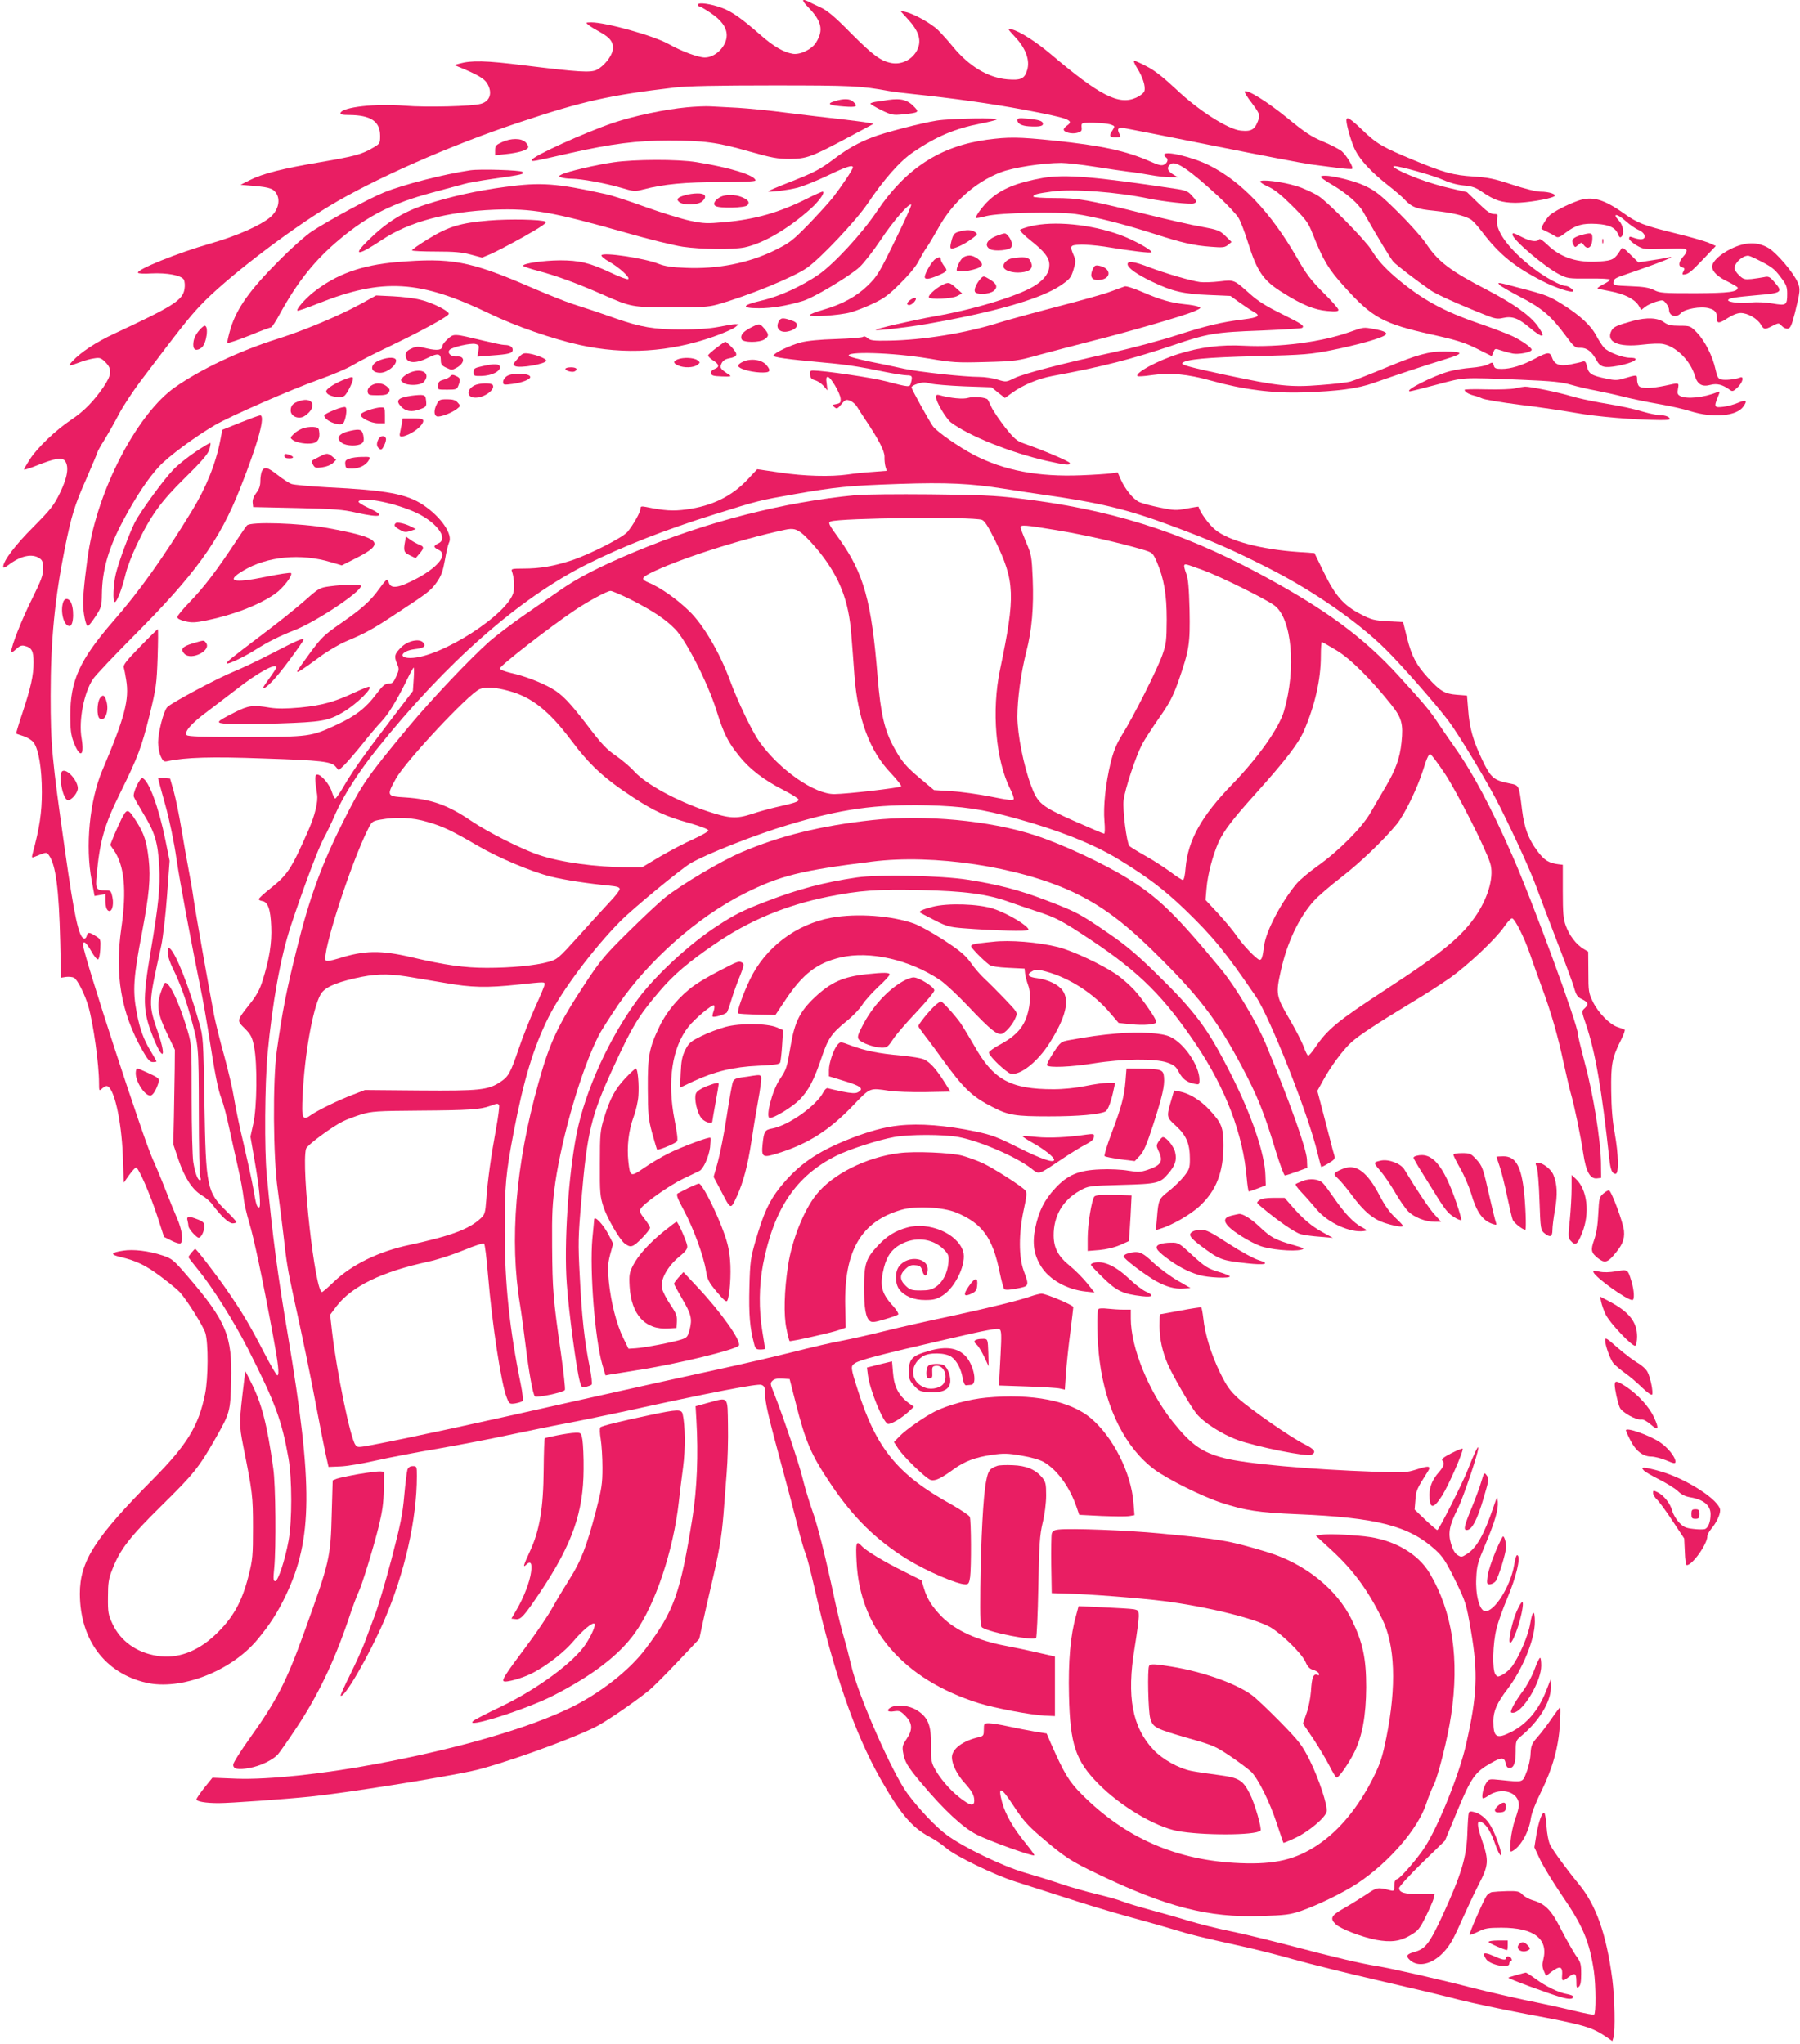 <?xml version="1.0" standalone="no"?>
<!DOCTYPE svg PUBLIC "-//W3C//DTD SVG 20010904//EN"
 "http://www.w3.org/TR/2001/REC-SVG-20010904/DTD/svg10.dtd">
<svg version="1.0" xmlns="http://www.w3.org/2000/svg"
 width="1127pt" height="1280pt" viewBox="0 0 1127 1280"
 preserveAspectRatio="xMidYMid meet">
<g transform="translate(0,1280) scale(0.1,-0.1)"
fill="#e91e63" stroke="none">
<path d="M5062 12753 c83 -86 95 -142 48 -218 -27 -44 -99 -79 -146 -72 -56 9
-122 47 -201 117 -120 105 -180 147 -241 170 -69 26 -152 38 -152 21 0 -6 4
-11 9 -11 5 0 36 -18 69 -40 69 -46 102 -92 102 -141 0 -68 -70 -139 -137
-139 -41 0 -144 38 -226 84 -94 53 -394 136 -485 136 -37 -1 -37 -1 -15 -18
11 -9 44 -29 72 -44 64 -35 85 -66 77 -113 -8 -41 -55 -99 -99 -122 -38 -19
-110 -15 -457 28 -241 30 -328 32 -406 10 l-29 -8 25 -11 c118 -48 161 -73
180 -104 35 -58 19 -112 -39 -128 -55 -16 -341 -23 -476 -12 -184 15 -390 -8
-403 -45 -3 -10 13 -13 55 -13 134 -1 193 -40 193 -130 0 -48 -1 -50 -46 -76
-70 -41 -111 -52 -333 -90 -231 -39 -355 -70 -438 -112 l-57 -29 84 -7 c103
-9 125 -18 144 -54 22 -43 4 -104 -43 -143 -63 -52 -210 -117 -371 -163 -207
-59 -468 -165 -456 -184 3 -5 40 -7 83 -4 99 5 189 -12 204 -39 6 -12 8 -37 4
-60 -12 -69 -70 -106 -439 -278 -114 -53 -211 -117 -261 -171 -33 -36 -30 -36
52 -6 23 9 60 19 82 22 36 6 44 3 71 -24 43 -43 40 -78 -12 -155 -61 -89 -122
-152 -202 -205 -95 -63 -211 -174 -258 -246 -21 -33 -38 -62 -38 -66 0 -4 37
8 82 26 110 44 157 52 175 28 26 -36 16 -102 -31 -199 -39 -80 -58 -104 -168
-215 -114 -114 -188 -212 -188 -249 0 -9 10 -5 32 11 77 59 150 74 196 42 18
-12 22 -25 22 -65 0 -41 -12 -72 -70 -190 -63 -126 -130 -295 -130 -330 0 -7
13 0 29 15 23 22 36 27 55 22 45 -11 56 -32 56 -104 0 -81 -17 -157 -71 -320
-23 -68 -39 -124 -38 -125 2 -2 24 -9 48 -17 24 -8 52 -26 62 -40 31 -43 51
-163 51 -310 0 -128 -14 -223 -59 -389 -5 -21 -4 -23 13 -16 76 31 75 31 90
10 43 -59 63 -210 71 -543 l5 -224 31 5 c18 2 40 0 50 -5 22 -11 69 -106 90
-178 32 -111 67 -366 67 -481 0 -50 1 -51 18 -36 10 10 23 17 29 17 45 0 93
-208 102 -435 l6 -170 34 48 c19 26 38 47 43 47 15 0 88 -167 133 -305 l42
-130 46 -23 c25 -13 51 -21 57 -17 20 12 10 86 -21 156 -16 38 -50 120 -74
182 -24 62 -59 146 -78 187 -61 134 -436 1285 -437 1343 0 32 20 17 51 -38 17
-31 36 -54 43 -52 6 2 12 31 14 65 3 60 2 62 -30 82 -41 25 -49 25 -55 0 -3
-12 -11 -19 -17 -17 -33 11 -60 132 -120 557 -81 572 -89 654 -89 965 0 343
26 609 89 923 42 207 61 268 134 433 38 88 70 163 70 167 0 4 19 39 43 77 24
39 65 111 91 161 26 50 87 142 134 205 254 336 305 401 378 478 149 159 538
459 801 618 287 174 762 383 1195 527 399 133 559 169 973 218 76 9 265 13
615 13 495 0 550 -3 725 -35 28 -5 100 -14 160 -20 239 -25 482 -59 680 -96
287 -54 324 -67 276 -100 -12 -8 -21 -19 -21 -25 0 -17 50 -30 83 -21 27 7 32
13 29 35 -2 23 1 27 25 28 58 3 138 -3 161 -12 23 -9 23 -10 8 -34 -24 -36
-20 -45 19 -45 32 0 35 2 25 19 -18 35 -12 43 28 39 20 -3 273 -53 562 -111
289 -58 561 -110 605 -116 44 -6 120 -16 168 -22 48 -6 90 -9 93 -6 10 9 -35
84 -65 110 -16 13 -70 41 -118 61 -73 30 -113 57 -223 147 -125 102 -252 181
-267 166 -3 -4 17 -37 46 -74 37 -49 49 -72 45 -88 -24 -75 -43 -90 -115 -83
-80 8 -265 126 -403 257 -78 73 -135 119 -184 144 -38 20 -75 37 -81 37 -6 0
3 -21 19 -47 35 -56 54 -115 45 -144 -4 -12 -27 -30 -52 -41 -108 -48 -226 12
-533 272 -92 78 -197 145 -245 156 -29 7 -29 6 21 -48 66 -70 94 -146 75 -207
-16 -54 -39 -65 -123 -58 -121 10 -241 82 -342 205 -30 37 -72 83 -93 104 -44
42 -153 103 -203 113 l-34 8 52 -57 c60 -66 79 -119 62 -171 -23 -69 -97 -113
-168 -100 -68 13 -114 47 -251 184 -106 108 -149 144 -196 166 -33 15 -68 32
-77 37 -41 19 -39 5 4 -39z"/>
<path d="M5225 12166 c-53 -16 -34 -26 60 -33 78 -6 90 0 57 30 -21 20 -60 21
-117 3z"/>
<path d="M5560 12174 c-14 -3 -44 -7 -67 -10 -24 -3 -43 -9 -43 -13 0 -4 31
-22 69 -41 64 -31 74 -32 135 -26 96 10 102 13 74 43 -44 48 -85 59 -168 47z"/>
<path d="M4300 12128 c-137 -13 -328 -53 -460 -97 -182 -62 -510 -211 -510
-233 0 -11 0 -11 237 43 262 59 420 79 618 79 224 0 307 -11 505 -68 142 -40
177 -47 255 -47 106 1 134 11 372 138 l153 82 -38 7 c-20 4 -100 14 -177 23
-77 8 -225 26 -330 39 -104 14 -242 27 -305 31 -63 3 -140 7 -170 9 -30 2 -98
-1 -150 -6z"/>
<path d="M5865 12045 c-95 -15 -332 -76 -404 -105 -90 -35 -154 -71 -235 -132
-94 -70 -123 -86 -286 -150 -69 -27 -127 -52 -130 -55 -9 -10 123 6 185 22 33
9 116 42 185 75 119 57 160 70 160 52 0 -13 -70 -117 -124 -187 -26 -33 -96
-110 -155 -171 -100 -102 -117 -115 -212 -162 -163 -80 -358 -118 -557 -109
-85 3 -131 10 -168 25 -87 35 -346 74 -358 54 -3 -6 18 -24 47 -40 67 -38 137
-103 119 -110 -8 -2 -57 16 -111 42 -130 61 -194 76 -316 76 -104 -1 -230 -19
-230 -34 0 -4 41 -18 90 -31 116 -30 248 -79 405 -148 182 -80 185 -81 435
-81 184 -1 230 2 285 17 198 56 483 173 564 231 86 61 307 296 378 401 104
155 203 267 288 324 141 96 259 146 418 177 48 9 94 21 102 25 24 13 -286 8
-375 -6z"/>
<path d="M6370 12047 c0 -21 27 -35 71 -38 60 -4 89 0 89 15 0 18 -22 26 -97
33 -54 5 -63 3 -63 -10z"/>
<path d="M8430 12046 c0 -31 33 -143 55 -186 32 -63 101 -137 198 -214 45 -35
96 -78 112 -96 45 -48 75 -59 187 -70 103 -11 184 -29 225 -53 12 -6 44 -41
71 -77 107 -141 203 -220 379 -310 80 -41 182 -75 193 -64 7 7 -30 34 -47 34
-30 0 -127 52 -201 109 -158 121 -246 243 -228 316 6 22 3 25 -21 25 -21 0
-45 17 -98 69 l-70 68 -100 23 c-55 12 -147 39 -204 61 -104 39 -180 79 -150
79 34 0 248 -60 304 -86 37 -17 86 -31 128 -35 56 -5 77 -13 122 -44 74 -50
117 -64 203 -65 71 0 211 23 242 40 22 12 -29 30 -85 30 -26 0 -101 19 -177
44 -111 37 -151 45 -243 51 -126 8 -187 25 -370 101 -200 83 -234 103 -321
186 -80 77 -104 92 -104 64z"/>
<path d="M6178 11925 c-291 -40 -507 -180 -686 -446 -94 -141 -270 -331 -366
-398 -108 -74 -245 -137 -358 -163 -125 -29 -131 -48 -15 -48 80 0 171 15 272
45 67 19 297 157 357 213 27 25 87 102 133 171 79 119 178 232 190 219 4 -3
-42 -104 -101 -224 -97 -200 -112 -224 -169 -280 -72 -70 -160 -119 -282 -154
-46 -13 -83 -28 -83 -33 0 -14 185 -2 255 17 33 9 97 34 143 56 68 32 100 56
171 128 54 53 100 109 116 143 15 29 38 68 50 84 12 17 43 69 70 117 89 161
230 287 390 349 76 30 265 59 380 59 33 0 128 -11 210 -24 83 -13 177 -27 210
-31 33 -3 95 -13 139 -21 43 -8 99 -14 125 -14 l46 0 -33 20 c-35 22 -39 45
-10 64 32 20 118 -39 297 -204 56 -52 113 -113 126 -135 13 -22 39 -90 58
-151 58 -186 97 -242 221 -318 119 -75 196 -106 275 -113 55 -5 71 -3 71 7 0
8 -42 56 -94 107 -77 77 -107 116 -165 218 -165 286 -347 478 -550 580 -107
53 -281 94 -281 66 0 -6 5 -13 10 -16 17 -10 11 -34 -10 -45 -16 -9 -34 -5
-88 19 -152 67 -307 100 -605 131 -224 23 -282 23 -419 5z"/>
<path d="M3143 11910 c-37 -17 -43 -23 -43 -51 l0 -31 67 7 c79 8 135 25 140
42 2 6 -5 21 -16 32 -27 27 -91 27 -148 1z"/>
<path d="M3842 11784 c-108 -15 -293 -59 -325 -76 -21 -11 -21 -11 -2 -19 11
-4 40 -8 65 -8 64 -1 205 -27 306 -56 81 -24 88 -25 142 -11 127 33 261 46
482 46 142 0 220 4 220 10 0 32 -158 81 -370 115 -117 19 -387 18 -518 -1z"/>
<path d="M2945 11734 c-163 -24 -418 -89 -539 -138 -94 -38 -334 -168 -451
-243 -41 -27 -131 -107 -215 -192 -177 -178 -257 -291 -296 -417 -14 -47 -23
-88 -20 -91 3 -4 64 17 135 45 70 29 133 52 138 52 5 0 31 39 57 88 110 200
219 336 374 465 177 148 331 225 577 291 94 25 185 50 204 55 19 6 98 20 175
31 195 28 200 30 187 44 -12 11 -263 19 -326 10z"/>
<path d="M6529 11686 c-162 -29 -260 -69 -335 -138 -42 -39 -90 -105 -83 -113
2 -2 31 3 64 12 84 21 438 29 559 13 111 -15 303 -63 492 -124 177 -57 248
-73 354 -81 74 -6 88 -5 108 11 l23 19 -38 37 c-36 35 -47 39 -148 58 -61 10
-218 46 -350 79 -366 91 -424 101 -574 101 -72 0 -131 4 -131 9 0 13 21 19
117 32 132 18 408 -3 608 -45 94 -19 260 -37 279 -30 22 8 20 15 -12 50 -24
27 -39 33 -108 43 -506 76 -687 91 -825 67z"/>
<path d="M8270 11692 c0 -4 30 -25 66 -46 97 -57 170 -121 200 -174 99 -174
170 -290 188 -311 18 -20 137 -112 235 -180 31 -22 167 -84 338 -152 62 -25
79 -28 113 -20 58 13 96 -1 165 -59 87 -73 109 -69 51 11 -48 65 -149 137
-310 221 -238 123 -313 180 -390 297 -25 36 -102 123 -173 193 -108 107 -141
133 -204 163 -93 44 -279 82 -279 57z"/>
<path d="M7890 11663 c0 -5 24 -20 53 -33 36 -16 82 -53 148 -119 86 -86 100
-104 128 -176 67 -168 99 -221 198 -330 175 -195 243 -232 548 -300 158 -35
207 -51 283 -89 l92 -46 10 24 c9 24 11 25 47 12 21 -7 55 -16 75 -20 40 -7
118 9 118 24 0 13 -56 53 -116 83 -28 14 -125 51 -215 82 -227 78 -361 153
-520 288 -74 64 -114 109 -154 174 -37 60 -269 296 -329 335 -33 21 -95 50
-139 63 -85 27 -227 45 -227 28z"/>
<path d="M3165 11630 c-176 -23 -346 -61 -500 -111 -140 -45 -244 -110 -359
-223 -103 -101 -67 -100 87 3 168 112 407 176 702 188 237 9 365 -14 820 -143
143 -41 305 -81 360 -89 119 -17 313 -19 387 -4 118 25 275 117 416 244 53 48
92 105 72 105 -6 0 -50 -20 -98 -44 -173 -87 -324 -130 -516 -147 -109 -10
-131 -9 -216 9 -52 11 -178 50 -279 86 -101 37 -214 74 -250 81 -307 68 -406
75 -626 45z"/>
<path d="M4290 11578 c-49 -14 -59 -26 -36 -44 30 -22 118 -18 144 6 31 30 18
50 -32 49 -22 0 -57 -5 -76 -11z"/>
<path d="M4511 11567 c-35 -18 -50 -45 -31 -57 25 -16 186 -12 200 5 16 19 5
34 -36 51 -41 17 -101 18 -133 1z"/>
<path d="M9875 11541 c-62 -22 -143 -64 -171 -88 -20 -17 -60 -82 -52 -87 2
-1 19 -9 38 -19 19 -9 42 -22 51 -28 12 -9 25 -5 62 24 63 48 106 60 193 55
81 -5 119 -24 135 -65 7 -19 13 -23 21 -15 20 20 11 73 -17 102 -44 46 -10 44
42 -3 27 -24 63 -49 80 -56 52 -21 55 -67 4 -58 -14 2 -34 8 -43 12 -13 5 -18
3 -18 -9 0 -8 21 -27 46 -42 44 -26 48 -26 180 -22 115 4 134 2 134 -11 0 -8
-8 -24 -19 -35 -31 -34 -35 -63 -11 -69 18 -5 20 -9 10 -26 -8 -16 -8 -21 2
-20 27 1 46 16 122 96 l79 83 -45 20 c-24 10 -120 38 -212 60 -194 48 -234 63
-319 124 -129 91 -202 111 -292 77z"/>
<path d="M3060 11419 c-177 -15 -251 -37 -377 -114 -59 -36 -106 -69 -103 -73
3 -4 70 -7 150 -7 111 0 162 -4 217 -19 l71 -19 53 22 c29 12 122 61 207 108
115 65 149 89 138 95 -24 14 -229 18 -356 7z"/>
<path d="M6455 11384 c-33 -8 -63 -18 -68 -23 -4 -4 25 -35 66 -67 87 -69 117
-108 117 -153 0 -47 -27 -87 -87 -127 -96 -63 -376 -150 -628 -194 -137 -24
-378 -80 -372 -86 6 -6 191 15 312 36 432 75 724 159 849 245 54 37 62 47 77
96 15 48 15 58 2 89 -26 61 -24 65 37 68 30 2 100 -4 155 -12 169 -28 295 -43
295 -35 0 15 -116 79 -197 108 -183 67 -415 89 -558 55z"/>
<path d="M6003 11349 c-26 -7 -34 -17 -43 -47 -15 -56 -13 -64 13 -56 35 10
79 34 116 62 32 24 33 26 16 39 -21 15 -55 16 -102 2z"/>
<path d="M6247 11326 c-69 -25 -89 -64 -46 -87 28 -14 118 -6 130 12 10 17 2
48 -19 72 -18 20 -16 20 -65 3z"/>
<path d="M9470 11331 c0 -31 200 -201 291 -248 52 -27 60 -28 187 -27 72 1
132 -2 132 -7 0 -5 -18 -18 -41 -29 -23 -12 -39 -23 -37 -26 2 -2 39 -10 82
-18 88 -17 149 -48 175 -88 l17 -29 25 20 c13 10 44 25 68 32 41 12 45 12 62
-10 11 -13 19 -31 19 -40 0 -40 45 -54 74 -22 24 27 125 45 175 31 40 -11 51
-24 51 -66 0 -32 15 -30 70 6 28 18 58 30 79 30 43 0 103 -34 125 -71 20 -34
25 -35 75 -9 38 19 39 19 57 -1 10 -11 27 -19 38 -17 16 2 24 20 44 98 34 136
35 151 18 191 -26 61 -131 185 -183 216 -70 41 -145 39 -235 -5 -69 -34 -118
-80 -118 -111 0 -31 35 -65 99 -95 33 -17 61 -33 61 -37 0 -27 -52 -34 -265
-35 -201 0 -223 1 -259 20 -30 15 -65 21 -148 24 -102 4 -109 6 -106 25 3 23
9 26 98 56 199 68 318 116 239 98 -15 -4 -61 -12 -104 -18 l-77 -12 -50 49
c-46 46 -51 48 -61 30 -37 -60 -49 -67 -129 -73 -140 -11 -245 23 -329 104
-29 28 -49 41 -53 34 -12 -18 -54 -13 -106 14 -55 28 -60 29 -60 16z m1525
-152 c98 -49 114 -61 153 -113 36 -47 42 -62 42 -103 0 -75 -5 -78 -93 -63
-45 7 -98 10 -131 6 -58 -8 -146 1 -146 14 0 13 38 19 183 32 156 13 162 19
105 84 -27 31 -36 35 -62 29 -17 -3 -53 -9 -79 -12 -43 -4 -52 -2 -78 23 -16
15 -29 35 -29 44 0 33 47 78 85 79 6 0 28 -9 50 -20z"/>
<path d="M9900 11328 c-51 -14 -65 -30 -50 -58 11 -21 12 -21 32 -3 19 17 20
17 33 0 27 -37 55 -15 55 44 0 32 -9 34 -70 17z"/>
<path d="M10032 11290 c0 -14 2 -19 5 -12 2 6 2 18 0 25 -3 6 -5 1 -5 -13z"/>
<path d="M6025 11183 c-16 -16 -35 -55 -35 -74 0 -23 148 4 157 29 9 21 -41
62 -77 62 -16 0 -36 -7 -45 -17z"/>
<path d="M5858 11179 c-22 -12 -68 -90 -68 -113 0 -18 28 -15 85 10 57 25 60
29 36 59 -11 15 -21 34 -21 41 0 16 -9 17 -32 3z"/>
<path d="M6339 11183 c-38 -6 -66 -39 -53 -61 15 -23 74 -35 126 -25 47 9 59
33 38 72 -11 21 -41 25 -111 14z"/>
<path d="M2485 11159 c-222 -19 -380 -76 -523 -189 -51 -40 -109 -107 -100
-115 3 -3 61 17 130 45 406 161 637 147 1076 -65 156 -76 396 -159 561 -195
284 -63 563 -45 839 52 62 22 123 49 135 59 l22 18 -21 1 c-12 0 -59 -8 -105
-17 -57 -11 -133 -16 -234 -16 -170 0 -252 14 -410 69 -105 37 -139 49 -270
91 -44 14 -165 63 -270 108 -373 161 -492 183 -830 154z"/>
<path d="M7060 11146 c0 -23 57 -64 154 -110 124 -60 197 -77 355 -83 l135 -6
57 -41 c31 -22 71 -49 89 -59 45 -24 30 -35 -65 -47 -138 -17 -234 -40 -420
-100 -99 -32 -275 -79 -390 -105 -335 -74 -564 -134 -622 -162 -53 -26 -54
-26 -107 -10 -29 9 -80 17 -113 17 -97 0 -371 30 -473 51 -52 12 -149 32 -215
45 -66 14 -124 29 -129 34 -33 32 274 23 499 -15 148 -25 175 -27 355 -22 189
5 200 7 340 46 80 22 227 60 328 86 232 58 572 157 637 185 45 20 48 23 28 30
-12 5 -50 12 -85 15 -86 9 -156 29 -266 77 -51 22 -100 38 -110 35 -9 -3 -48
-18 -87 -32 -38 -15 -189 -57 -335 -95 -146 -38 -309 -83 -364 -100 -202 -65
-478 -110 -692 -113 -94 -2 -115 1 -131 15 -11 11 -23 14 -29 9 -5 -5 -81 -11
-169 -14 -103 -3 -182 -11 -220 -21 -68 -18 -167 -65 -172 -82 -4 -11 80 -23
322 -45 127 -11 219 -25 383 -59 55 -11 114 -20 131 -20 32 0 36 -7 24 -48 -7
-28 -8 -28 -158 11 -87 23 -389 67 -454 67 -18 0 -22 -5 -19 -27 2 -20 10 -29
32 -34 16 -5 40 -21 53 -36 l24 -28 -5 43 c-5 31 -3 42 7 42 18 0 77 -101 80
-136 2 -24 -2 -29 -27 -34 -27 -5 -28 -6 -12 -19 15 -13 20 -11 44 18 24 29
30 31 54 22 15 -5 35 -23 44 -38 9 -15 33 -52 53 -82 82 -122 120 -196 119
-231 -1 -19 2 -47 6 -62 l8 -26 -89 -7 c-48 -3 -118 -10 -155 -16 -108 -15
-270 -11 -424 12 l-143 21 -60 -64 c-99 -106 -224 -167 -385 -188 -81 -11
-135 -8 -253 16 -28 5 -33 4 -33 -12 0 -21 -48 -105 -82 -145 -31 -36 -236
-140 -350 -178 -112 -36 -196 -51 -302 -51 -70 0 -77 -2 -71 -17 12 -32 18
-91 11 -127 -26 -137 -459 -416 -647 -416 -78 0 -57 44 26 55 60 7 74 18 54
42 -22 26 -94 12 -135 -28 -43 -42 -48 -57 -29 -103 15 -34 14 -40 -4 -81 -17
-38 -24 -45 -48 -45 -23 -1 -38 -14 -78 -67 -65 -87 -129 -136 -245 -190 -163
-76 -169 -77 -572 -78 -271 0 -360 3 -369 12 -19 19 31 76 132 150 46 35 126
96 177 135 133 105 252 170 252 139 0 -5 -20 -36 -45 -70 -25 -34 -42 -61 -39
-61 22 0 80 61 160 169 52 69 94 130 94 134 0 15 -41 -3 -195 -83 -83 -43
-190 -94 -239 -114 -102 -41 -396 -198 -419 -224 -23 -25 -57 -158 -57 -220 0
-30 7 -70 17 -89 14 -30 20 -34 42 -29 114 24 275 29 598 17 368 -12 429 -19
456 -53 l18 -21 36 34 c19 19 69 77 111 129 41 52 95 116 120 142 44 46 100
138 164 270 18 37 35 67 38 68 3 0 3 -33 0 -74 l-5 -73 -120 -157 c-181 -237
-249 -332 -306 -428 -28 -49 -55 -88 -60 -88 -4 0 -14 19 -21 41 -13 46 -66
109 -91 109 -17 0 -17 -24 -2 -122 8 -48 -13 -133 -55 -229 -107 -242 -128
-275 -241 -365 -38 -30 -69 -59 -69 -64 0 -5 10 -10 22 -12 35 -5 52 -52 56
-158 5 -104 -12 -207 -54 -340 -17 -55 -38 -94 -79 -145 -84 -107 -84 -104
-32 -155 38 -39 46 -54 58 -115 21 -106 18 -379 -5 -481 l-18 -81 25 -144 c31
-174 43 -299 29 -299 -14 0 -19 17 -37 123 -9 50 -36 173 -59 272 -24 99 -51
227 -60 285 -9 58 -37 177 -61 265 -25 88 -54 205 -65 260 -31 162 -118 653
-130 740 -6 44 -20 123 -30 175 -10 52 -30 165 -44 250 -14 85 -36 191 -48
235 l-23 80 -37 3 c-21 2 -38 1 -38 -2 0 -2 20 -77 45 -166 27 -98 55 -232 70
-338 22 -147 89 -509 161 -862 8 -41 24 -131 35 -200 47 -299 63 -379 85 -438
13 -34 35 -117 49 -185 15 -67 39 -178 55 -247 16 -69 31 -153 35 -188 3 -35
20 -107 36 -160 28 -92 81 -340 148 -702 33 -178 41 -247 28 -252 -5 -2 -44
65 -86 147 -87 168 -133 246 -229 385 -66 96 -192 260 -200 260 -5 0 -41 -44
-42 -51 0 -4 26 -37 57 -75 93 -113 225 -323 316 -501 171 -337 211 -446 253
-683 23 -129 23 -393 1 -515 -23 -125 -66 -255 -84 -255 -12 0 -13 13 -6 83
12 125 9 520 -6 622 -39 281 -74 413 -142 545 l-33 65 -7 -55 c-33 -273 -33
-276 -6 -415 58 -291 61 -313 61 -510 0 -173 -2 -200 -27 -298 -42 -169 -99
-269 -210 -374 -113 -106 -238 -151 -362 -131 -130 20 -231 93 -281 201 -26
56 -29 72 -28 167 0 89 4 115 27 173 49 126 107 201 311 402 200 197 231 236
336 420 90 159 92 166 97 355 8 286 -29 376 -275 662 -86 100 -95 107 -154
127 -88 29 -183 40 -247 30 -77 -12 -83 -24 -19 -39 102 -24 160 -52 256 -124
53 -40 107 -84 118 -97 48 -54 147 -213 160 -256 19 -64 18 -283 -2 -381 -41
-202 -112 -317 -326 -534 -365 -368 -458 -514 -458 -717 1 -288 157 -497 415
-557 217 -50 531 71 696 269 78 94 127 169 180 281 166 350 169 686 13 1616
-67 397 -97 624 -134 1015 -15 155 -12 570 5 755 30 321 82 610 145 800 75
228 172 486 204 545 18 33 52 103 75 157 50 114 145 263 261 408 431 540 891
945 1317 1158 222 111 489 216 798 312 275 86 275 86 495 125 264 46 341 54
660 65 297 10 447 3 655 -30 66 -11 170 -26 230 -35 370 -52 541 -93 820 -197
248 -92 379 -149 609 -266 276 -140 559 -336 731 -507 106 -105 316 -345 395
-450 67 -89 255 -402 320 -534 92 -183 198 -416 230 -506 18 -49 74 -198 125
-330 51 -132 101 -266 110 -298 14 -49 22 -61 51 -74 39 -19 42 -32 15 -57
-19 -17 -19 -19 10 -103 58 -174 97 -398 145 -838 7 -69 18 -95 39 -95 22 0
19 120 -5 255 -14 73 -21 160 -22 265 -2 169 5 206 63 322 16 31 25 59 21 61
-4 2 -24 10 -44 16 -50 17 -120 88 -155 159 -26 53 -28 65 -28 185 l-1 128
-30 18 c-45 27 -89 85 -110 144 -16 43 -19 81 -19 217 l0 165 -25 3 c-63 8
-90 24 -134 83 -56 75 -82 144 -96 256 -20 162 -17 155 -80 168 -99 20 -116
35 -170 148 -57 120 -80 200 -88 317 l-7 85 -65 5 c-75 6 -102 22 -179 106
-73 80 -103 136 -131 249 l-25 100 -95 5 c-85 5 -103 9 -170 44 -107 55 -159
114 -231 262 l-59 121 -102 7 c-233 16 -436 70 -519 139 -40 32 -94 107 -105
144 0 2 -33 -4 -73 -11 -66 -13 -81 -12 -169 6 -53 11 -111 26 -128 34 -39 18
-88 79 -116 140 l-20 46 -41 -6 c-23 -3 -107 -9 -187 -12 -270 -11 -484 30
-673 128 -93 49 -227 142 -255 178 -20 26 -132 228 -135 244 -1 6 15 16 37 23
30 10 47 11 80 2 22 -6 118 -14 213 -18 l171 -6 42 -34 42 -33 43 31 c70 51
164 90 255 107 315 58 503 107 760 194 208 71 260 80 543 90 137 6 253 13 258
16 21 12 2 25 -123 87 -98 48 -151 81 -201 126 -102 91 -99 90 -192 79 -44 -5
-99 -7 -122 -4 -58 8 -209 52 -316 92 -96 37 -137 43 -137 20z"/>
<path d="M6840 11110 c-18 -43 -3 -66 39 -63 80 3 83 73 4 89 -26 5 -31 2 -43
-26z"/>
<path d="M6138 11053 c-25 -29 -40 -64 -34 -79 8 -21 88 -18 117 4 28 23 21
45 -23 72 -40 24 -41 24 -60 3z"/>
<path d="M5895 11013 c-40 -21 -86 -64 -79 -75 9 -15 143 -9 176 8 l32 17 -37
33 c-41 38 -50 40 -92 17z"/>
<path d="M9389 11016 c7 -8 66 -42 131 -76 134 -69 193 -120 283 -242 53 -72
60 -77 92 -76 40 1 72 -23 101 -78 24 -43 49 -50 131 -35 103 19 153 51 78 51
-46 0 -137 35 -162 63 -11 12 -33 46 -49 76 -34 64 -103 128 -217 199 -73 46
-105 58 -236 92 -173 46 -167 45 -152 26z"/>
<path d="M2255 10895 c-134 -73 -350 -164 -515 -216 -239 -75 -486 -192 -646
-305 -225 -159 -463 -602 -534 -994 -18 -98 -40 -293 -40 -353 0 -63 17 -147
30 -147 5 0 26 27 48 60 37 57 39 65 40 141 2 151 42 290 134 461 78 147 156
264 225 338 56 61 223 185 348 258 97 57 479 224 659 288 82 29 175 69 207 89
31 19 128 69 215 110 213 102 384 195 384 210 0 19 -110 73 -181 89 -35 9
-111 18 -169 21 l-105 5 -100 -55z"/>
<path d="M5702 10924 c-25 -17 -29 -34 -9 -34 18 0 51 36 39 44 -5 3 -18 -2
-30 -10z"/>
<path d="M4883 10798 c-34 -44 -7 -85 48 -74 61 12 79 49 34 66 -51 19 -71 21
-82 8z"/>
<path d="M10225 10791 c-101 -28 -122 -37 -135 -61 -38 -71 42 -107 195 -88
50 6 106 8 126 4 83 -15 173 -104 201 -200 16 -53 45 -70 97 -56 41 11 77 2
123 -32 15 -11 22 -8 48 17 32 31 42 72 14 61 -30 -12 -93 -18 -117 -12 -19 4
-26 16 -36 63 -18 83 -66 177 -115 229 -42 43 -43 44 -110 44 -53 0 -73 5 -96
21 -39 30 -110 33 -195 10z"/>
<path d="M4700 10748 c-49 -26 -66 -47 -57 -72 9 -22 113 -23 145 0 28 19 27
32 -3 67 -29 33 -30 33 -85 5z"/>
<path d="M1253 10738 c-30 -33 -43 -63 -43 -97 0 -34 21 -41 52 -18 31 24 47
137 19 137 -4 0 -17 -10 -28 -22z"/>
<path d="M8445 10719 c-178 -62 -436 -95 -655 -84 -146 8 -277 -9 -410 -51
-129 -40 -277 -120 -258 -139 3 -3 43 -1 88 6 118 17 224 7 375 -35 197 -55
384 -79 569 -73 224 7 348 24 446 59 127 45 331 113 450 149 118 36 117 47 -5
48 -99 1 -165 -17 -370 -102 -99 -41 -198 -80 -220 -86 -22 -6 -107 -16 -189
-22 -186 -15 -266 -6 -586 62 -237 51 -287 65 -277 76 24 23 147 35 457 43
312 8 345 11 485 39 145 29 294 70 325 91 23 14 2 27 -64 39 -72 13 -63 14
-161 -20z"/>
<path d="M2804 10678 c-19 -17 -34 -36 -34 -44 0 -26 -31 -31 -96 -16 -58 15
-67 14 -99 -1 -26 -12 -35 -23 -35 -41 0 -51 58 -58 142 -15 58 29 78 26 78
-14 0 -28 5 -36 35 -50 32 -15 36 -15 65 1 53 30 52 75 -2 70 -34 -3 -61 23
-42 42 17 17 132 43 160 36 24 -6 25 -10 19 -43 l-6 -36 87 7 c113 8 134 14
134 36 0 19 -19 30 -53 30 -12 0 -69 12 -127 26 -191 46 -187 46 -226 12z"/>
<path d="M4486 10622 c-27 -20 -51 -41 -52 -47 -2 -5 11 -19 28 -30 42 -26 45
-43 13 -55 -17 -7 -25 -16 -23 -28 3 -14 15 -17 68 -19 54 -2 62 0 46 10 -56
37 -61 43 -49 70 8 18 23 28 47 33 55 10 59 24 20 67 -19 20 -38 37 -42 37 -4
0 -29 -17 -56 -38z"/>
<path d="M3241 10554 c-29 -33 -31 -38 -16 -46 28 -16 195 13 195 34 0 12 -59
36 -107 44 -36 5 -42 3 -72 -32z"/>
<path d="M9610 10554 c-81 -43 -151 -64 -208 -64 -35 0 -45 4 -49 20 -6 24 -7
24 -41 6 -15 -7 -61 -16 -102 -19 -41 -3 -102 -13 -135 -22 -100 -27 -293
-125 -246 -125 6 0 81 19 168 42 176 47 150 45 528 30 194 -8 254 -14 314 -32
41 -12 111 -28 155 -36 45 -9 125 -26 178 -40 53 -13 150 -33 215 -44 65 -11
154 -31 198 -45 141 -44 288 -31 330 29 28 38 18 46 -30 25 -25 -11 -68 -23
-95 -26 -57 -7 -60 -1 -34 62 15 36 14 37 -3 30 -84 -35 -194 -46 -234 -24
-16 8 -18 17 -13 45 7 39 10 39 -81 19 -85 -18 -147 -19 -163 -3 -7 7 -12 25
-12 41 0 32 2 32 -87 6 -35 -11 -55 -11 -105 0 -92 19 -111 30 -121 74 -8 33
-12 38 -31 32 -11 -4 -45 -11 -74 -17 -66 -13 -99 -1 -114 42 -13 38 -26 37
-108 -6z"/>
<path d="M2381 10546 c-70 -25 -67 -82 3 -80 42 2 96 45 96 76 0 22 -45 24
-99 4z"/>
<path d="M4243 10550 c-30 -12 -29 -24 2 -38 36 -17 97 -15 121 3 19 15 19 15
0 30 -22 16 -88 19 -123 5z"/>
<path d="M4652 10535 c-19 -8 -32 -20 -30 -27 6 -17 70 -36 134 -40 66 -3 76
7 42 47 -29 33 -96 43 -146 20z"/>
<path d="M3015 10506 c-44 -10 -50 -14 -50 -36 0 -24 3 -25 51 -24 61 2 114
27 114 54 0 23 -34 25 -115 6z"/>
<path d="M3540 10490 c0 -12 45 -24 59 -15 22 13 10 25 -24 25 -19 0 -35 -4
-35 -10z"/>
<path d="M2565 10466 c-17 -7 -37 -21 -45 -31 -13 -15 -12 -19 5 -31 28 -21
108 -18 128 4 48 53 -11 92 -88 58z"/>
<path d="M2819 10444 c-6 -8 -26 -18 -43 -22 -24 -6 -32 -14 -34 -35 -3 -27
-3 -27 58 -27 56 0 61 2 70 26 15 38 12 48 -15 60 -19 9 -27 9 -36 -2z"/>
<path d="M3172 10444 c-12 -8 -22 -24 -22 -35 0 -19 4 -20 58 -13 58 7 112 28
112 43 0 25 -114 29 -148 5z"/>
<path d="M2144 10419 c-27 -11 -63 -31 -79 -43 -25 -20 -27 -26 -17 -39 19
-22 89 -32 109 -15 17 14 52 84 53 106 0 15 -5 15 -66 -9z"/>
<path d="M2322 10384 c-15 -10 -22 -24 -20 -37 3 -20 9 -22 62 -22 46 0 61 4
70 18 9 15 7 22 -13 38 -28 23 -69 25 -99 3z"/>
<path d="M2971 10387 c-53 -27 -49 -77 6 -77 56 0 126 51 108 80 -9 14 -85 12
-114 -3z"/>
<path d="M9485 10368 c-22 -5 -102 -8 -177 -6 -76 2 -138 1 -138 -3 0 -12 25
-27 55 -35 17 -4 41 -12 55 -19 14 -7 122 -25 240 -40 118 -14 276 -38 350
-51 126 -23 364 -43 524 -44 60 0 67 2 56 15 -7 8 -29 15 -50 15 -21 0 -66 9
-101 19 -78 23 -131 35 -280 60 -63 11 -144 29 -180 40 -78 24 -259 61 -291
60 -12 -1 -41 -5 -63 -11z"/>
<path d="M2552 10318 c-62 -11 -74 -29 -42 -62 29 -32 67 -38 118 -19 41 15
43 18 40 52 -3 32 -6 36 -33 38 -16 0 -54 -3 -83 -9z"/>
<path d="M5860 10315 c0 -30 63 -136 94 -160 111 -84 376 -190 600 -241 121
-27 149 -29 144 -13 -4 11 -171 82 -287 122 -45 16 -60 29 -117 100 -35 45
-74 102 -86 127 -12 25 -22 47 -24 48 -10 14 -91 21 -121 11 -32 -10 -111 -3
-185 18 -12 3 -18 -1 -18 -12z"/>
<path d="M1877 10290 c-42 -13 -57 -29 -57 -60 0 -38 51 -58 87 -35 80 53 58
122 -30 95z"/>
<path d="M2735 10270 c-19 -37 -19 -69 0 -77 19 -7 90 20 125 46 24 19 24 20
6 40 -14 16 -31 21 -67 21 -44 0 -50 -3 -64 -30z"/>
<path d="M2093 10233 c-35 -14 -63 -29 -63 -34 0 -29 80 -66 114 -53 17 7 33
91 20 104 -5 5 -37 -3 -71 -17z"/>
<path d="M2308 10232 c-27 -9 -49 -21 -50 -27 -6 -19 64 -55 108 -55 l44 0 0
50 c0 48 -1 50 -27 49 -16 0 -49 -8 -75 -17z"/>
<path d="M1504 10154 l-112 -45 -12 -62 c-29 -151 -89 -299 -178 -445 -181
-296 -329 -504 -492 -690 -212 -245 -270 -372 -270 -593 0 -84 4 -120 20 -163
40 -106 70 -94 51 20 -20 112 15 290 72 373 17 25 130 144 250 265 389 389
542 602 670 927 115 290 161 461 125 458 -7 0 -63 -21 -124 -45z"/>
<path d="M2515 10143 c-4 -21 -9 -45 -11 -55 -7 -26 8 -28 54 -8 48 22 92 62
92 85 0 12 -13 15 -65 15 l-64 0 -6 -37z"/>
<path d="M1893 10117 c-18 -7 -43 -22 -55 -35 -22 -22 -22 -24 -5 -37 25 -18
89 -28 127 -20 32 7 45 32 38 76 -2 20 -10 24 -38 26 -19 1 -50 -3 -67 -10z"/>
<path d="M2195 10103 c-75 -16 -96 -47 -53 -77 27 -19 98 -21 122 -3 14 10 16
21 11 50 -8 38 -20 43 -80 30z"/>
<path d="M2370 10051 c-14 -27 -13 -46 4 -60 12 -10 18 -7 31 19 9 18 14 38
11 46 -8 20 -34 17 -46 -5z"/>
<path d="M1224 9971 c-49 -33 -112 -83 -140 -113 -60 -62 -205 -261 -240 -329
-35 -70 -103 -253 -119 -323 -16 -68 -20 -176 -6 -176 13 0 46 86 66 170 9 41
41 126 71 188 87 183 150 271 304 422 100 98 140 145 150 173 6 21 10 40 7 43
-2 3 -44 -22 -93 -55z"/>
<path d="M1780 9946 c0 -11 10 -16 32 -16 34 0 29 13 -9 25 -17 5 -23 2 -23
-9z"/>
<path d="M1995 9938 c-51 -26 -49 -23 -35 -48 11 -20 17 -22 58 -16 27 4 55
15 67 27 l20 20 -24 20 c-29 24 -36 23 -86 -3z"/>
<path d="M2187 9928 c-23 -8 -28 -15 -25 -37 3 -24 7 -26 45 -25 45 1 86 22
103 54 10 19 8 20 -42 19 -29 0 -66 -5 -81 -11z"/>
<path d="M1640 9851 c-5 -11 -10 -39 -10 -62 0 -30 -7 -52 -26 -76 -16 -21
-24 -43 -22 -61 l3 -27 275 -6 c230 -5 290 -10 367 -28 163 -37 196 -24 76 31
-35 16 -61 33 -58 38 18 30 200 -2 338 -60 142 -59 231 -170 162 -202 -14 -6
-25 -15 -25 -20 0 -5 11 -14 25 -20 60 -27 6 -102 -126 -175 -118 -64 -171
-74 -184 -32 -4 10 -9 19 -13 19 -4 0 -25 -25 -47 -56 -54 -76 -111 -127 -243
-218 -102 -71 -120 -88 -190 -183 -42 -57 -79 -109 -81 -116 -5 -14 30 8 141
90 48 36 123 80 166 98 117 49 165 75 307 169 206 135 223 148 260 201 28 40
38 69 51 140 8 49 20 97 25 107 27 50 -50 162 -161 236 -103 69 -230 93 -601
111 -108 6 -209 15 -225 21 -16 6 -54 31 -86 56 -62 49 -82 54 -98 25z"/>
<path d="M5360 9700 c-453 -43 -929 -165 -1383 -354 -224 -94 -359 -163 -478
-247 -59 -41 -161 -112 -228 -158 -66 -46 -158 -116 -204 -155 -122 -108 -362
-361 -508 -536 -261 -315 -292 -359 -403 -580 -143 -283 -219 -492 -300 -820
-64 -259 -87 -376 -123 -630 -26 -186 -23 -668 6 -870 11 -80 27 -208 36 -285
18 -165 28 -223 60 -370 65 -295 107 -499 144 -695 22 -118 49 -253 59 -300
l19 -85 72 3 c40 1 141 18 224 37 84 19 260 53 392 75 132 23 330 61 440 85
110 23 274 57 365 74 91 17 257 52 370 76 519 114 824 173 847 164 19 -7 23
-16 23 -53 0 -56 20 -143 105 -456 37 -135 82 -307 101 -383 19 -77 41 -151
48 -165 7 -15 32 -110 55 -212 120 -530 251 -910 412 -1195 124 -219 197 -306
307 -365 35 -18 83 -51 107 -72 56 -49 301 -168 431 -209 54 -17 194 -62 309
-99 116 -38 294 -92 397 -120 103 -28 230 -64 283 -80 103 -32 171 -49 425
-105 91 -20 242 -58 335 -85 94 -26 330 -85 525 -130 195 -45 423 -99 505
-121 83 -21 272 -61 420 -89 373 -70 410 -81 510 -149 l30 -21 7 23 c12 42 8
246 -7 364 -38 286 -101 465 -213 600 -68 82 -156 202 -176 241 -10 19 -20 69
-23 118 -3 46 -10 84 -15 84 -15 0 -35 -59 -49 -141 l-12 -76 36 -77 c20 -42
80 -140 132 -217 137 -198 177 -295 205 -484 12 -87 13 -262 1 -269 -5 -3 -62
8 -127 24 -66 16 -197 45 -292 64 -95 20 -242 54 -326 75 -215 56 -527 127
-616 141 -97 15 -270 56 -550 130 -124 32 -290 73 -370 89 -80 16 -198 46
-264 66 -65 20 -176 51 -246 70 -70 19 -144 42 -164 50 -21 9 -92 29 -159 45
-67 16 -169 45 -227 65 -58 20 -159 51 -225 70 -140 41 -386 160 -489 237 -68
51 -168 156 -243 256 -94 125 -310 616 -353 802 -12 52 -33 133 -47 180 -14
47 -38 144 -53 215 -63 296 -111 486 -145 579 -19 54 -46 144 -60 200 -21 90
-128 406 -183 543 -20 48 -20 54 -5 68 11 11 30 15 61 13 l46 -3 37 -145 c63
-249 97 -328 219 -510 142 -212 284 -351 480 -473 123 -75 312 -157 365 -157
19 0 23 7 29 46 8 62 7 354 -2 376 -4 10 -57 45 -117 79 -334 185 -468 349
-583 711 -47 147 -48 154 -18 173 30 20 151 52 576 150 244 57 318 71 329 62
11 -10 12 -38 6 -152 -4 -77 -8 -153 -9 -170 l-1 -30 175 -6 c96 -3 189 -9
206 -13 l31 -7 7 103 c4 57 16 171 27 253 10 83 19 155 19 161 0 12 -170 84
-199 84 -10 0 -38 -7 -62 -15 -76 -27 -263 -73 -508 -126 -130 -27 -315 -69
-411 -93 -96 -24 -218 -51 -270 -61 -52 -9 -191 -41 -308 -71 -116 -29 -330
-79 -475 -110 -144 -31 -550 -121 -902 -200 -589 -133 -1018 -226 -1254 -271
-90 -17 -94 -17 -106 1 -32 43 -117 459 -146 708 l-12 106 38 51 c97 127 283
218 579 282 55 12 154 44 219 71 67 28 123 46 128 41 5 -5 16 -91 24 -192 27
-321 84 -692 119 -775 15 -37 18 -38 53 -33 20 4 40 10 45 15 4 4 0 51 -11
103 -71 348 -101 634 -101 961 0 289 7 361 56 618 63 330 124 531 218 720 81
164 283 434 451 603 79 80 378 326 439 362 100 58 403 178 610 240 332 100
547 130 872 123 221 -6 341 -23 554 -82 265 -73 485 -160 641 -255 181 -110
286 -189 420 -318 175 -169 253 -265 441 -541 88 -128 332 -746 387 -981 11
-46 22 -85 23 -87 2 -2 23 8 47 23 35 21 42 29 36 47 -4 11 -16 55 -26 96 -11
41 -33 128 -50 192 l-31 118 37 67 c48 88 125 191 177 238 46 42 166 121 378
249 80 48 188 117 240 154 112 80 283 241 336 317 20 30 43 55 51 55 17 0 78
-122 113 -225 15 -44 48 -136 73 -205 60 -162 100 -302 137 -475 17 -77 37
-163 45 -191 23 -79 62 -269 78 -376 17 -114 43 -161 86 -156 l26 3 -1 95 c-2
140 -49 432 -100 619 -24 91 -44 173 -44 184 0 59 -283 830 -412 1122 -137
312 -249 520 -366 685 -26 36 -67 97 -93 135 -55 84 -84 119 -248 299 -226
249 -468 426 -887 650 -491 262 -931 399 -1500 466 -145 18 -250 22 -549 25
-203 2 -413 0 -465 -5z m788 -155 c17 -6 39 -41 83 -130 124 -255 127 -346 31
-805 -55 -258 -28 -571 64 -752 14 -27 23 -55 21 -62 -4 -9 -40 -5 -143 16
-77 15 -188 31 -247 34 l-109 7 -81 68 c-94 78 -122 111 -171 201 -58 106 -82
208 -101 438 -38 476 -87 651 -240 865 -67 92 -72 103 -54 110 60 22 888 31
947 10z m470 -65 c173 -29 394 -79 533 -120 66 -20 66 -20 92 -78 45 -105 62
-203 62 -362 -1 -131 -3 -152 -27 -220 -30 -87 -182 -389 -253 -502 -36 -58
-53 -102 -71 -173 -32 -133 -47 -274 -39 -367 4 -45 3 -78 -2 -78 -5 0 -90 36
-189 80 -205 92 -227 109 -269 223 -46 123 -85 319 -85 429 0 114 22 274 56
408 35 135 47 280 40 454 -6 141 -8 153 -41 230 -19 45 -35 87 -35 94 0 18 29
15 228 -18z m-1588 -27 c24 -21 69 -70 101 -110 127 -160 183 -306 199 -515 6
-73 15 -191 20 -263 21 -267 96 -469 227 -605 40 -43 70 -81 65 -84 -16 -10
-335 -47 -417 -48 -124 -2 -343 150 -470 327 -45 63 -136 252 -185 386 -64
173 -166 347 -254 432 -77 75 -176 145 -250 177 -53 22 -52 31 3 60 168 85
555 211 846 273 51 11 73 6 115 -30z m2505 -224 c95 -34 391 -180 444 -220
110 -81 138 -397 60 -662 -31 -106 -162 -291 -324 -458 -193 -199 -277 -350
-292 -524 -3 -44 -10 -75 -17 -75 -6 0 -43 24 -81 53 -39 28 -109 74 -157 100
-48 27 -91 54 -97 60 -17 22 -43 226 -36 286 8 69 76 275 116 351 16 30 65
105 108 167 65 93 85 132 120 230 67 193 73 232 69 443 -4 141 -8 195 -21 229
-9 24 -15 47 -12 52 6 9 2 11 120 -32z m-3592 -180 c137 -69 223 -125 284
-188 69 -70 205 -338 258 -507 46 -147 72 -200 142 -286 66 -84 157 -153 279
-215 52 -27 94 -53 94 -60 0 -13 -26 -21 -145 -48 -38 -9 -105 -27 -149 -42
-96 -31 -140 -28 -276 17 -196 66 -386 170 -460 251 -25 28 -76 71 -115 98
-56 38 -89 73 -168 177 -119 156 -167 206 -232 243 -70 40 -172 79 -255 97
-41 10 -70 21 -70 29 0 16 309 257 467 363 85 57 204 122 226 122 9 0 63 -23
120 -51z m4423 -320 c88 -52 215 -179 343 -339 68 -85 78 -123 66 -238 -10
-98 -37 -173 -98 -276 -30 -50 -73 -125 -97 -166 -54 -94 -199 -239 -330 -332
-52 -37 -112 -87 -132 -111 -96 -115 -192 -298 -203 -387 -10 -74 -15 -90 -28
-90 -17 0 -107 94 -147 154 -18 27 -69 88 -112 135 l-80 86 6 70 c7 89 39 209
76 293 33 70 85 140 231 302 187 208 269 315 304 396 68 158 105 321 105 465
0 49 3 89 6 89 3 0 44 -23 90 -51z m-5177 -256 c141 -38 250 -126 387 -308
116 -155 205 -238 390 -359 131 -85 202 -118 349 -159 72 -21 120 -39 120 -47
0 -7 -43 -31 -95 -55 -52 -23 -145 -72 -207 -108 l-112 -67 -88 0 c-201 0
-422 30 -560 77 -106 35 -318 142 -424 214 -146 99 -247 135 -411 146 -117 7
-119 10 -59 118 61 109 454 530 524 560 36 16 101 12 186 -12z m5860 -521 c75
-114 251 -461 281 -556 25 -77 -7 -202 -81 -317 -91 -139 -213 -241 -579 -479
-298 -195 -357 -243 -438 -362 -18 -27 -37 -48 -41 -48 -5 0 -18 26 -29 58
-12 31 -53 111 -92 177 -80 137 -83 152 -51 295 40 180 113 334 207 439 26 29
104 96 173 149 116 90 258 225 345 330 50 61 130 226 167 343 20 67 35 99 44
97 7 -2 49 -58 94 -126z m-6374 -298 c100 -29 150 -53 315 -149 132 -77 336
-163 460 -194 85 -21 236 -44 363 -56 50 -5 67 -10 67 -22 0 -8 -28 -45 -63
-81 -35 -37 -122 -133 -194 -213 -127 -141 -133 -146 -190 -162 -83 -23 -231
-37 -385 -37 -140 0 -262 17 -470 66 -196 46 -296 44 -461 -8 -43 -13 -71 -18
-77 -12 -30 30 156 609 265 824 23 46 27 49 77 58 101 18 198 14 293 -14z
m-130 -968 c50 -8 157 -26 238 -40 170 -30 264 -32 462 -11 170 18 165 18 165
1 0 -8 -27 -72 -60 -144 -32 -71 -79 -189 -103 -261 -51 -149 -63 -172 -115
-206 -76 -50 -129 -56 -503 -53 l-344 3 -75 -29 c-88 -33 -221 -98 -262 -127
-54 -39 -61 -25 -53 124 12 257 64 546 112 630 24 42 84 71 213 101 122 28
200 31 325 12z m580 -806 c3 -5 -5 -72 -19 -147 -33 -180 -53 -326 -61 -442
-7 -88 -9 -96 -38 -122 -72 -66 -186 -108 -439 -163 -196 -41 -366 -124 -479
-233 -36 -35 -69 -63 -73 -63 -43 0 -131 782 -100 897 6 22 156 134 230 171
23 12 75 31 115 44 68 20 97 22 368 24 307 2 379 7 439 29 46 17 49 17 57 5z"/>
<path d="M1546 9510 c-7 -8 -43 -60 -79 -115 -111 -168 -188 -269 -274 -359
-46 -47 -83 -92 -83 -100 0 -9 19 -19 49 -26 41 -10 64 -9 133 5 171 35 333
98 432 168 50 36 111 116 98 129 -4 4 -76 -7 -159 -24 -205 -42 -253 -28 -140
39 149 90 361 110 549 53 l68 -20 87 44 c191 96 161 128 -177 190 -172 31
-482 41 -504 16z"/>
<path d="M2477 9524 c-13 -13 -7 -22 26 -41 27 -16 37 -17 67 -7 l34 11 -29
15 c-38 20 -89 31 -98 22z"/>
<path d="M2536 9409 c-11 -58 -7 -69 30 -86 l36 -18 24 28 c31 36 30 45 -2 57
-15 6 -39 19 -54 30 l-28 20 -6 -31z"/>
<path d="M2067 9129 c-66 -9 -70 -11 -158 -89 -50 -44 -168 -139 -263 -210
-211 -160 -232 -177 -225 -184 7 -7 110 42 179 86 74 47 148 85 246 123 136
54 414 239 414 276 0 11 -100 10 -193 -2z"/>
<path d="M395 9028 c-19 -59 5 -148 40 -148 29 0 31 123 3 158 -16 19 -36 14
-43 -10z"/>
<path d="M876 8750 c-82 -84 -106 -114 -101 -129 3 -10 10 -45 15 -78 21 -123
-9 -236 -150 -568 -79 -187 -107 -475 -66 -688 l18 -97 34 6 34 6 0 -45 c0
-27 6 -49 15 -57 23 -19 40 28 29 82 -9 41 -11 43 -44 43 -58 0 -63 8 -55 94
20 216 48 316 150 521 109 221 131 280 181 480 42 173 45 196 51 363 3 97 4
177 1 177 -3 0 -53 -49 -112 -110z"/>
<path d="M1205 8771 c-64 -19 -78 -37 -50 -65 44 -44 173 23 134 70 -14 17 -9
17 -84 -5z"/>
<path d="M2220 8464 c-125 -59 -206 -81 -340 -94 -90 -8 -143 -8 -190 -1 -107
18 -134 14 -218 -28 -125 -64 -127 -67 -46 -74 38 -3 182 -2 319 3 269 9 309
16 400 69 87 50 200 162 163 161 -7 -1 -47 -17 -88 -36z"/>
<path d="M626 8429 c-19 -28 -21 -112 -3 -127 30 -25 59 37 46 97 -11 48 -24
57 -43 30z"/>
<path d="M393 7973 c-32 -11 -1 -183 33 -183 20 0 52 35 60 65 11 42 -59 130
-93 118z"/>
<path d="M856 7880 c-14 -29 -22 -60 -18 -69 3 -9 32 -59 63 -111 69 -113 88
-178 96 -325 7 -129 -4 -238 -54 -535 -51 -300 -49 -370 14 -530 62 -157 88
-139 33 23 -62 185 -63 170 20 547 11 53 27 191 36 313 l16 217 -26 128 c-42
208 -105 377 -144 390 -7 2 -22 -18 -36 -48z"/>
<path d="M760 7671 c-16 -34 -39 -84 -50 -112 l-20 -50 21 -30 c68 -96 83
-251 49 -488 -43 -295 -2 -532 132 -768 33 -58 46 -73 65 -73 13 0 23 2 23 4
0 2 -16 30 -35 62 -46 75 -70 142 -89 244 -26 137 -21 220 34 505 44 234 54
337 41 454 -12 110 -28 160 -76 236 -54 85 -59 86 -95 16z"/>
<path d="M5460 7665 c-320 -35 -576 -98 -819 -202 -125 -53 -377 -203 -476
-282 -38 -30 -142 -128 -231 -216 -144 -142 -174 -177 -265 -315 -173 -262
-227 -375 -298 -632 -143 -510 -182 -986 -115 -1387 8 -47 23 -159 34 -248 21
-171 46 -313 59 -326 11 -11 182 25 188 40 3 8 -8 111 -25 231 -49 343 -53
397 -55 665 -2 214 2 275 20 404 44 297 164 708 270 916 14 29 69 115 121 192
194 283 499 553 792 700 222 112 356 145 800 200 386 49 920 -32 1257 -190
172 -81 311 -183 492 -359 293 -287 406 -433 561 -724 101 -189 145 -298 216
-534 27 -87 53 -158 59 -158 5 0 39 11 75 24 l65 24 -2 52 c-3 68 -110 366
-258 724 -56 134 -190 359 -278 465 -285 346 -395 452 -585 570 -151 94 -413
216 -582 271 -285 93 -691 131 -1020 95z"/>
<path d="M5365 7306 c-205 -30 -367 -73 -567 -150 -146 -56 -200 -83 -308
-154 -171 -110 -387 -310 -497 -459 -179 -242 -328 -570 -382 -839 -52 -258
-81 -691 -62 -945 12 -173 60 -530 81 -608 10 -38 13 -41 38 -35 15 4 31 10
36 14 5 5 -1 54 -12 112 -32 156 -50 319 -62 568 -11 205 -10 247 10 475 36
425 60 526 197 825 122 265 159 327 292 483 90 106 186 187 354 301 207 142
438 238 699 291 200 40 309 48 583 42 273 -6 415 -25 550 -73 39 -14 115 -40
170 -58 129 -42 159 -58 345 -181 303 -202 457 -355 659 -655 186 -277 294
-563 317 -837 4 -46 10 -83 13 -83 3 0 29 9 56 19 l50 19 -2 61 c-3 134 -86
378 -214 631 -147 292 -222 393 -481 646 -117 114 -187 172 -296 246 -169 116
-193 129 -382 201 -164 63 -297 98 -492 129 -167 26 -554 34 -693 14z"/>
<path d="M5838 7122 c-64 -17 -86 -28 -77 -36 2 -2 42 -23 89 -47 76 -39 95
-44 180 -51 191 -15 410 -21 410 -10 0 24 -127 101 -220 132 -93 31 -288 37
-382 12z"/>
<path d="M5206 7054 c-221 -40 -414 -186 -510 -386 -46 -96 -84 -204 -74 -213
3 -3 56 -6 119 -8 l114 -2 60 90 c110 166 199 235 347 270 184 43 435 -14 626
-143 33 -23 113 -98 178 -167 139 -147 183 -182 212 -166 27 14 66 62 81 100
13 31 13 31 -68 116 -45 47 -102 104 -127 127 -25 23 -64 68 -86 100 -33 46
-64 73 -166 140 -69 45 -153 92 -186 104 -141 51 -360 67 -520 38z"/>
<path d="M6215 6903 c-16 -1 -54 -6 -82 -9 -32 -3 -53 -10 -53 -18 0 -11 71
-84 114 -117 12 -9 54 -16 120 -19 l101 -5 3 -30 c2 -16 10 -49 19 -73 21 -55
13 -149 -17 -219 -27 -62 -74 -108 -160 -154 -34 -18 -65 -40 -68 -48 -5 -14
71 -93 124 -128 51 -33 176 58 259 192 98 156 123 261 78 323 -26 37 -91 68
-158 77 -60 7 -71 23 -30 45 21 11 34 11 87 -4 145 -40 297 -138 397 -257 l55
-64 75 -8 c82 -9 161 -2 161 14 0 19 -86 143 -139 201 -29 31 -80 76 -114 99
-94 63 -273 146 -362 169 -125 31 -304 46 -410 33z"/>
<path d="M1050 6836 c0 -21 14 -64 34 -104 40 -80 77 -182 110 -300 50 -181
50 -178 51 -592 0 -217 4 -403 9 -412 5 -11 4 -18 -2 -18 -14 0 -31 46 -42
115 -5 33 -10 211 -10 396 0 330 0 338 -25 424 -53 181 -122 324 -145 298 -4
-4 -15 -32 -25 -62 -25 -78 -17 -132 41 -252 l49 -102 -1 -121 c-1 -67 -3
-200 -5 -296 l-4 -175 32 -95 c39 -115 88 -190 146 -224 24 -14 54 -40 67 -58
52 -71 103 -118 126 -118 13 0 24 4 24 8 0 4 -27 34 -61 67 -124 122 -130 150
-139 675 -7 409 -7 416 -34 510 -64 227 -144 429 -182 461 -12 9 -14 5 -14
-25z"/>
<path d="M4505 6722 c-61 -31 -134 -74 -162 -95 -88 -64 -169 -160 -212 -250
-67 -139 -76 -187 -75 -392 1 -162 3 -190 27 -279 15 -54 29 -101 31 -104 7
-6 113 37 125 52 6 7 0 55 -15 131 -48 244 -17 456 87 587 40 50 147 140 159
133 5 -3 4 -19 -2 -36 -6 -16 -9 -32 -6 -34 8 -8 81 14 90 27 4 7 18 45 29 83
12 39 35 103 52 144 24 60 27 75 16 82 -22 14 -27 12 -144 -49z"/>
<path d="M5425 6700 c-147 -16 -223 -50 -325 -146 -92 -87 -125 -154 -150
-304 -24 -140 -25 -143 -69 -210 -47 -70 -90 -240 -61 -240 29 0 139 68 185
113 57 58 92 124 141 271 39 115 61 146 154 222 38 30 83 77 99 103 17 27 63
77 101 113 39 35 70 70 70 76 0 13 -34 14 -145 2z"/>
<path d="M5652 6655 c-95 -54 -192 -160 -252 -278 -28 -53 -33 -70 -24 -84 13
-22 97 -52 145 -53 33 0 39 5 72 55 20 30 86 106 147 170 60 64 110 124 110
134 0 21 -96 81 -130 81 -14 0 -44 -11 -68 -25z"/>
<path d="M5853 6503 c-35 -32 -103 -116 -103 -128 0 -4 15 -26 33 -49 18 -23
68 -89 110 -148 141 -195 192 -244 322 -310 99 -51 141 -58 353 -58 185 0 317
12 354 31 16 9 37 67 53 147 l7 32 -45 0 c-25 0 -89 -9 -142 -20 -60 -12 -136
-20 -199 -20 -270 0 -377 59 -497 274 -29 50 -66 111 -82 136 -34 49 -116 140
-126 140 -4 0 -21 -12 -38 -27z"/>
<path d="M4542 6370 c-40 -11 -108 -36 -150 -57 -69 -34 -80 -44 -102 -88 -19
-39 -25 -69 -28 -142 l-4 -93 84 40 c132 61 250 90 405 97 106 5 133 9 138 21
3 9 9 58 12 109 l6 93 -39 17 c-61 26 -230 28 -322 3z"/>
<path d="M6995 6329 c-98 -8 -182 -20 -297 -41 -56 -10 -58 -12 -103 -80 -25
-38 -43 -73 -40 -78 10 -17 150 -11 293 12 181 29 385 31 460 5 43 -15 56 -26
72 -58 23 -44 51 -66 98 -75 30 -6 32 -5 32 24 0 89 -95 229 -183 270 -52 25
-189 33 -332 21z"/>
<path d="M5245 6260 c-25 -27 -55 -115 -55 -160 l0 -39 88 -27 c114 -34 135
-51 92 -74 -14 -7 -40 -6 -95 5 -42 9 -82 18 -90 21 -8 4 -20 -6 -30 -25 -43
-84 -218 -208 -320 -227 -46 -8 -52 -18 -60 -96 -9 -85 0 -90 99 -58 187 59
318 143 465 296 111 116 104 113 229 94 37 -6 138 -9 225 -8 l158 3 -41 65
c-50 78 -85 117 -123 136 -15 8 -80 19 -145 25 -139 12 -226 30 -315 63 -63
24 -66 24 -82 6z"/>
<path d="M850 6080 c0 -54 56 -140 91 -140 16 0 38 36 53 86 6 19 -2 26 -60
53 -36 17 -70 31 -75 31 -5 0 -9 -14 -9 -30z"/>
<path d="M3918 6052 c-65 -68 -98 -128 -135 -249 -25 -82 -27 -101 -27 -288
-1 -186 1 -205 23 -274 23 -69 100 -203 132 -227 37 -28 50 -25 105 30 30 30
54 61 54 68 0 7 -16 33 -35 57 -27 34 -32 47 -25 61 17 33 182 149 270 191 47
22 92 44 100 48 24 12 58 88 66 147 3 30 4 57 2 60 -8 8 -178 -56 -263 -98
-44 -22 -113 -63 -153 -91 -85 -58 -87 -57 -98 42 -10 91 2 192 32 275 15 39
29 100 31 135 5 71 -4 171 -16 171 -4 0 -33 -26 -63 -58z"/>
<path d="M7047 6033 c-8 -99 -25 -163 -88 -330 -28 -74 -47 -138 -43 -142 5
-4 50 -13 99 -20 l90 -11 32 34 c24 26 43 70 81 187 59 182 75 250 70 304 -4
48 -16 52 -149 54 l-86 1 -6 -77z"/>
<path d="M4710 6064 c-14 -3 -44 -7 -68 -10 -32 -4 -46 -11 -53 -27 -5 -12
-23 -110 -39 -217 -16 -107 -42 -236 -56 -287 l-26 -92 42 -79 c68 -131 63
-129 104 -42 40 88 68 193 91 345 9 61 27 172 41 248 14 76 23 145 20 153 -5
14 -9 15 -56 8z"/>
<path d="M4422 5998 c-32 -13 -58 -30 -64 -43 -15 -33 8 -132 38 -161 22 -23
64 -33 64 -16 0 4 9 57 20 117 11 61 20 113 20 118 0 11 -21 7 -78 -15z"/>
<path d="M7336 5920 c-34 -115 -34 -114 27 -170 65 -59 87 -112 87 -206 0 -57
-3 -66 -38 -111 -21 -26 -64 -67 -94 -91 -62 -48 -65 -54 -74 -166 l-7 -78 24
7 c75 22 194 90 252 145 102 95 147 211 147 378 0 112 -11 140 -86 221 -56 61
-127 105 -186 116 l-37 7 -15 -52z"/>
<path d="M5630 5753 c-90 -9 -192 -37 -311 -84 -207 -82 -321 -162 -435 -303
-69 -87 -103 -161 -155 -341 -29 -101 -33 -125 -37 -288 -4 -169 3 -251 29
-349 8 -33 14 -38 39 -38 17 0 30 2 30 5 0 3 -7 49 -16 103 -24 141 -22 295 4
428 68 347 206 551 457 677 84 42 262 99 365 118 96 17 304 17 400 0 130 -24
355 -120 454 -195 54 -42 41 -46 191 54 55 37 120 77 145 90 47 24 60 36 60
59 0 11 -10 12 -47 7 -114 -17 -232 -23 -311 -15 -47 5 -87 7 -89 5 -3 -2 26
-21 63 -42 72 -40 134 -89 134 -106 0 -23 -82 5 -225 77 -129 65 -166 79 -265
100 -187 39 -351 52 -480 38z"/>
<path d="M7255 5654 c-16 -25 -16 -29 -1 -61 31 -65 17 -89 -69 -118 -43 -14
-59 -15 -121 -5 -39 7 -118 11 -175 8 -135 -5 -205 -34 -283 -119 -67 -72
-102 -142 -124 -247 -20 -97 -9 -169 36 -241 51 -83 163 -146 281 -158 l54 -6
-47 59 c-26 32 -73 80 -104 105 -76 61 -104 113 -105 192 -1 123 57 223 164
282 54 30 55 30 259 36 226 6 244 10 295 71 43 50 54 84 43 132 -8 38 -55 96
-77 96 -5 0 -16 -12 -26 -26z"/>
<path d="M5629 5580 c-206 -26 -417 -132 -519 -261 -78 -98 -152 -285 -176
-444 -24 -156 -28 -311 -10 -394 8 -41 17 -76 20 -78 5 -5 261 52 311 70 l40
14 -3 134 c-8 347 99 531 352 604 89 26 259 17 343 -17 163 -68 228 -157 272
-374 11 -53 24 -101 29 -106 6 -6 36 -5 78 4 79 15 79 15 43 113 -31 85 -31
232 0 377 20 90 21 111 11 124 -23 27 -203 142 -271 173 -36 16 -92 36 -124
45 -71 19 -300 29 -396 16z"/>
<path d="M9100 5570 c0 -6 20 -46 44 -88 24 -42 53 -111 66 -152 35 -121 73
-174 139 -195 21 -6 23 -5 17 11 -4 11 -21 78 -37 149 -44 195 -47 203 -86
246 -33 36 -39 39 -89 39 -31 0 -54 -4 -54 -10z"/>
<path d="M8868 5563 c-10 -2 -18 -8 -18 -12 0 -4 25 -48 56 -97 31 -49 74
-118 96 -154 22 -36 50 -76 62 -88 21 -24 67 -52 84 -52 5 0 -9 50 -30 111
-81 235 -152 318 -250 292z"/>
<path d="M9370 5557 c0 -2 9 -30 20 -62 11 -32 32 -115 46 -184 15 -69 30
-136 35 -148 7 -19 62 -63 79 -63 8 0 1 178 -11 265 -19 141 -54 195 -126 195
-24 0 -43 -2 -43 -3z"/>
<path d="M8645 5533 c-47 -10 -47 -13 -6 -60 23 -26 65 -87 94 -136 28 -50 67
-105 85 -123 38 -37 107 -64 165 -64 l40 0 -39 43 c-32 34 -107 145 -191 284
-22 38 -100 67 -148 56z"/>
<path d="M9622 5493 c6 -16 14 -111 17 -212 6 -176 8 -184 30 -202 36 -30 51
-24 51 19 0 20 7 78 16 127 17 97 14 161 -10 219 -15 36 -67 76 -98 76 -15 0
-16 -4 -6 -27z"/>
<path d="M8417 5485 c-21 -7 -44 -18 -53 -25 -13 -12 -11 -16 14 -40 16 -14
54 -60 85 -102 78 -106 136 -154 215 -178 35 -11 76 -20 90 -20 24 0 22 4 -29
53 -39 36 -70 81 -102 143 -75 143 -143 196 -220 169z"/>
<path d="M9840 5360 c0 -46 -5 -135 -11 -197 -11 -104 -11 -115 6 -133 29 -32
41 -24 70 48 51 124 34 274 -39 341 l-26 24 0 -83z"/>
<path d="M8157 5406 c-21 -8 -41 -17 -45 -20 -3 -4 14 -28 39 -54 25 -26 66
-73 92 -104 71 -85 212 -149 298 -136 22 3 21 5 -16 25 -51 27 -108 88 -174
184 -29 42 -60 84 -70 93 -26 24 -79 29 -124 12z"/>
<path d="M4310 5362 c-30 -15 -61 -31 -68 -35 -9 -7 0 -32 38 -102 60 -111
125 -288 140 -380 9 -58 17 -73 68 -134 41 -49 59 -65 65 -56 16 29 26 166 18
256 -7 76 -17 116 -55 214 -52 131 -123 265 -140 264 -6 0 -36 -13 -66 -27z"/>
<path d="M10039 5327 c-25 -21 -27 -29 -32 -127 -3 -70 -12 -124 -26 -164 -23
-64 -19 -80 25 -115 37 -29 57 -26 91 12 60 68 76 104 71 160 -5 52 -78 249
-94 254 -5 1 -21 -8 -35 -20z"/>
<path d="M6852 5308 c-17 -21 -42 -174 -42 -261 l0 -80 73 6 c44 4 95 16 129
31 l56 25 6 83 c3 46 7 110 8 143 l3 60 -111 3 c-81 2 -114 -1 -122 -10z"/>
<path d="M7884 5285 c-18 -15 -18 -16 11 -40 100 -85 215 -165 250 -173 22 -6
76 -13 120 -16 l80 -7 -65 36 c-68 37 -125 85 -196 168 l-41 47 -70 0 c-46 0
-76 -5 -89 -15z"/>
<path d="M7708 5188 c-44 -12 -49 -32 -17 -67 33 -35 134 -98 198 -122 60 -23
208 -37 258 -24 25 6 19 10 -55 31 -108 31 -135 46 -202 109 -55 53 -108 86
-132 84 -7 -1 -30 -6 -50 -11z"/>
<path d="M1174 5158 c3 -13 6 -28 6 -35 0 -17 50 -73 64 -73 16 0 36 43 36 74
0 18 -9 28 -40 40 -57 23 -74 21 -66 -6z"/>
<path d="M3720 5163 c0 -5 -5 -57 -11 -118 -18 -195 16 -631 62 -789 l20 -68
32 6 c18 3 91 14 162 26 250 38 632 131 642 156 12 32 -114 210 -260 365 l-88
94 -30 -33 c-16 -18 -29 -36 -29 -40 0 -4 23 -45 50 -92 58 -99 65 -127 48
-195 -12 -45 -17 -51 -51 -62 -51 -17 -232 -52 -287 -55 l-45 -3 -33 68 c-42
85 -77 224 -90 352 -8 86 -7 110 8 169 l19 69 -26 51 c-34 68 -93 130 -93 99z"/>
<path d="M4156 5090 c-94 -76 -160 -150 -193 -214 -22 -44 -25 -59 -21 -130
10 -178 98 -274 243 -264 l50 3 3 40 c2 34 -4 52 -42 108 -25 37 -48 83 -52
103 -10 52 36 135 106 193 42 34 55 51 53 69 -2 25 -58 152 -67 152 -3 0 -39
-27 -80 -60z"/>
<path d="M5680 5114 c-74 -20 -127 -53 -183 -113 -75 -80 -87 -114 -87 -261 0
-131 10 -189 36 -211 13 -10 29 -9 92 10 42 12 81 26 86 31 4 4 -10 28 -32 52
-75 82 -86 130 -57 243 20 77 55 121 119 151 92 43 195 25 260 -44 26 -28 28
-36 24 -80 -6 -64 -36 -121 -78 -149 -25 -18 -47 -23 -95 -23 -56 0 -67 3 -94
29 -39 37 -40 69 -2 105 22 21 36 27 62 24 29 -2 36 -8 44 -36 11 -38 29 -37
33 2 10 81 -121 101 -178 28 -28 -35 -27 -110 1 -146 34 -43 90 -66 162 -66
53 0 71 5 110 29 81 52 151 204 127 277 -37 111 -214 186 -350 148z"/>
<path d="M7468 5089 c-31 -18 -20 -37 55 -93 113 -84 124 -88 284 -106 115
-13 150 -3 73 20 -32 10 -110 53 -188 103 -107 70 -140 87 -170 87 -20 0 -45
-5 -54 -11z"/>
<path d="M7263 5010 c-37 -15 -27 -35 39 -85 75 -56 134 -87 207 -109 56 -16
191 -22 191 -8 0 4 -33 18 -72 29 -65 20 -82 30 -161 102 -84 78 -89 81 -135
80 -26 0 -57 -4 -69 -9z"/>
<path d="M7060 4951 c-14 -4 -25 -12 -25 -18 0 -14 129 -112 200 -153 66 -37
120 -52 175 -48 l44 3 -83 48 c-46 27 -115 78 -152 113 -71 67 -92 74 -159 55z"/>
<path d="M6848 4893 c-10 -2 -18 -8 -18 -12 0 -4 35 -42 78 -83 84 -82 123
-100 242 -114 70 -8 79 5 22 30 -21 10 -66 44 -101 78 -87 82 -163 117 -223
101z"/>
<path d="M9977 4834 c13 -34 209 -174 243 -174 15 0 12 59 -5 116 -23 77 -23
77 -96 64 -42 -7 -78 -8 -106 -2 -34 8 -40 7 -36 -4z"/>
<path d="M6067 4748 c-40 -57 -33 -72 20 -46 21 10 29 22 31 47 6 55 -12 55
-51 -1z"/>
<path d="M10025 4649 c4 -19 16 -54 28 -79 25 -53 170 -206 186 -196 6 4 11
30 11 57 0 91 -49 154 -173 220 l-59 31 7 -33z"/>
<path d="M7390 4594 c-69 -13 -126 -23 -127 -23 -2 -1 -3 -34 -3 -74 0 -79 17
-159 52 -240 30 -69 139 -258 178 -307 44 -56 163 -132 261 -167 116 -42 435
-106 460 -92 32 17 21 34 -43 66 -84 41 -338 218 -416 288 -51 47 -71 75 -112
158 -56 114 -96 244 -106 343 -4 35 -10 66 -13 68 -3 2 -62 -7 -131 -20z"/>
<path d="M6878 4604 c-13 -13 -9 -207 7 -327 39 -300 163 -544 343 -678 84
-62 298 -169 418 -208 150 -49 234 -62 474 -72 500 -21 701 -72 867 -223 46
-42 66 -72 124 -190 67 -138 69 -144 99 -318 45 -264 39 -403 -31 -711 -40
-179 -169 -502 -255 -638 -41 -66 -154 -198 -175 -204 -14 -5 -19 -16 -19 -42
0 -33 -2 -35 -26 -29 -79 20 -81 20 -151 -27 -38 -25 -101 -64 -140 -86 -80
-46 -88 -63 -49 -100 31 -29 161 -79 252 -97 93 -17 151 -10 217 30 46 27 57
41 94 116 23 47 45 97 49 112 l6 28 -92 0 c-96 0 -130 10 -130 38 0 9 64 80
143 157 l144 140 78 188 c86 206 110 241 207 296 68 39 87 40 95 1 4 -20 11
-30 24 -30 27 0 39 31 39 105 0 63 2 68 32 93 113 93 188 215 188 306 l-1 51
-28 -71 c-48 -123 -121 -208 -220 -259 -92 -46 -111 -34 -111 70 0 62 24 115
90 201 93 122 170 310 170 419 0 79 -15 74 -29 -10 -12 -76 -71 -212 -117
-273 -14 -17 -39 -39 -56 -48 -30 -15 -32 -15 -45 2 -21 28 -17 196 7 287 10
43 42 130 69 194 53 127 82 246 64 264 -8 8 -14 -10 -23 -61 -23 -135 -126
-296 -183 -288 -34 5 -60 102 -54 208 3 75 10 99 55 205 62 147 84 223 80 272
-3 37 -3 37 -27 -32 -59 -174 -107 -259 -168 -296 -31 -20 -35 -20 -58 -5 -16
10 -30 35 -40 70 -20 67 -10 117 42 219 36 72 138 376 128 385 -4 5 -29 -48
-66 -143 -32 -82 -180 -375 -190 -375 -4 0 -38 29 -75 64 l-67 64 5 60 c4 59
7 67 78 179 22 35 6 37 -69 13 -67 -21 -80 -22 -263 -15 -406 14 -807 50 -941
85 -141 36 -207 82 -324 228 -150 187 -263 464 -263 647 l0 55 -47 0 c-27 0
-70 3 -98 6 -27 3 -53 3 -57 -2z"/>
<path d="M6118 4413 c-22 -6 -23 -17 -1 -34 9 -8 29 -41 45 -74 l28 -60 -2 85
c-3 83 -4 85 -28 87 -14 0 -33 -1 -42 -4z"/>
<path d="M10050 4407 c0 -32 34 -124 53 -145 12 -13 45 -40 72 -60 28 -19 75
-60 106 -90 31 -30 59 -50 63 -44 8 14 -10 106 -29 142 -8 16 -36 42 -63 57
-26 15 -79 56 -119 90 -76 67 -83 71 -83 50z"/>
<path d="M5815 4341 c-108 -31 -125 -50 -125 -137 0 -36 6 -51 34 -81 31 -34
39 -37 97 -40 86 -5 129 19 129 72 0 42 -22 90 -45 99 -27 10 -80 7 -93 -6 -7
-7 -12 -27 -12 -45 0 -26 4 -33 20 -33 16 0 19 6 17 37 -2 33 1 38 21 41 48 7
79 -57 52 -108 -15 -28 -73 -44 -114 -30 -96 31 -107 140 -19 197 39 26 143
24 180 -3 34 -24 61 -76 71 -136 4 -24 13 -43 20 -42 6 1 21 2 32 3 40 2 19
118 -31 176 -50 56 -125 68 -234 36z"/>
<path d="M5506 4257 l-78 -20 6 -47 c12 -93 94 -293 124 -305 17 -6 83 32 131
76 l33 31 -23 16 c-70 49 -101 105 -108 198 l-6 70 -79 -19z"/>
<path d="M10110 4128 c1 -30 17 -105 31 -140 13 -31 104 -82 137 -76 11 2 35
-12 57 -31 48 -42 55 -29 21 44 -29 65 -99 141 -171 190 -62 41 -75 43 -75 13z"/>
<path d="M6175 4049 c-107 -10 -239 -46 -320 -86 -69 -35 -184 -115 -224 -157
l-34 -35 26 -40 c37 -56 177 -191 205 -198 28 -7 64 10 142 67 70 51 138 76
242 91 71 10 98 10 183 -5 61 -10 115 -26 140 -40 85 -50 162 -156 205 -281
l17 -50 139 -7 c76 -3 154 -4 173 -1 l34 6 -6 77 c-15 189 -128 413 -268 531
-130 109 -367 155 -654 128z"/>
<path d="M4435 4017 l-80 -22 5 -85 c13 -218 4 -431 -24 -610 -77 -480 -115
-586 -294 -824 -102 -135 -282 -276 -467 -367 -269 -131 -703 -257 -1220 -354
-335 -63 -676 -99 -873 -92 l-152 6 -50 -62 c-27 -34 -49 -67 -50 -73 0 -14
56 -24 139 -24 72 0 408 24 576 41 216 22 801 115 1010 160 171 37 602 191
770 274 65 32 246 156 340 232 22 18 101 97 177 177 l136 144 17 78 c9 44 34
153 55 244 53 224 68 313 80 460 5 69 14 186 20 260 6 74 10 207 8 295 -3 187
5 177 -123 142z"/>
<path d="M4070 3940 c-191 -40 -302 -68 -311 -77 -5 -5 -4 -38 2 -73 6 -36 11
-117 11 -180 0 -102 -5 -132 -41 -272 -58 -220 -93 -312 -165 -425 -34 -54
-84 -137 -111 -186 -27 -48 -101 -157 -165 -242 -122 -163 -147 -201 -137
-211 11 -12 121 19 182 51 91 47 202 134 258 202 53 63 115 115 128 107 11 -7
-13 -65 -52 -126 -73 -113 -301 -282 -531 -393 -84 -40 -162 -80 -173 -89 -70
-56 329 70 500 158 246 126 411 253 510 391 128 178 241 517 275 820 6 55 18
154 27 219 15 113 13 266 -3 333 -8 30 -33 29 -204 -7z"/>
<path d="M10180 3844 c1 -5 13 -34 29 -64 32 -64 78 -100 130 -100 20 0 62
-11 94 -24 50 -21 57 -22 57 -7 0 28 -47 87 -96 120 -69 46 -215 97 -214 75z"/>
<path d="M3490 3813 c-41 -8 -77 -16 -79 -19 -3 -3 -6 -91 -7 -197 -2 -240
-25 -378 -85 -508 -43 -94 -47 -108 -23 -85 26 26 37 8 29 -48 -8 -61 -46
-160 -91 -236 l-32 -55 26 -3 c33 -5 53 18 157 173 198 297 268 496 269 765 1
74 -3 156 -7 183 -8 46 -9 47 -45 46 -20 0 -71 -8 -112 -16z"/>
<path d="M9087 3701 c-46 -23 -64 -38 -57 -45 17 -17 11 -37 -21 -74 -40 -45
-59 -91 -59 -141 0 -91 24 -93 79 -6 41 64 135 280 129 294 -2 4 -33 -9 -71
-28z"/>
<path d="M6245 3622 c-49 -17 -58 -29 -71 -98 -18 -91 -32 -360 -36 -662 -2
-205 0 -245 12 -253 51 -32 318 -84 337 -65 4 4 11 148 14 319 5 268 9 325 27
402 13 52 22 124 22 172 0 74 -3 84 -26 113 -42 49 -98 73 -184 76 -41 2 -84
0 -95 -4z"/>
<path d="M2551 3598 c-4 -13 -13 -86 -20 -163 -10 -116 -24 -184 -81 -402 -38
-144 -86 -304 -106 -355 -19 -51 -47 -124 -61 -163 -14 -38 -55 -128 -90 -199
-35 -70 -62 -130 -60 -133 21 -20 176 248 272 469 129 300 205 635 205 906 0
60 -1 62 -25 62 -17 0 -28 -7 -34 -22z"/>
<path d="M10291 3594 c7 -9 52 -35 100 -59 47 -24 100 -57 116 -73 19 -19 44
-32 74 -37 85 -14 129 -50 129 -106 0 -48 -14 -84 -35 -93 -9 -3 -42 -3 -73 1
-47 5 -62 12 -89 40 -18 19 -37 51 -43 73 -12 46 -51 95 -91 116 -27 13 -29
13 -29 -4 0 -10 11 -29 24 -41 14 -13 58 -73 98 -134 l73 -110 4 -84 c1 -46 7
-83 12 -83 35 0 129 132 129 182 0 9 11 29 24 45 33 39 56 88 56 116 0 62
-213 200 -380 246 -41 12 -83 21 -94 21 -16 0 -17 -2 -5 -16z"/>
<path d="M2244 3570 c-61 -11 -122 -24 -136 -29 l-25 -10 -6 -208 c-7 -277
-12 -299 -174 -748 -110 -304 -169 -420 -338 -657 -58 -81 -105 -156 -105
-167 0 -28 30 -34 102 -21 67 12 144 49 177 84 10 11 63 86 116 166 133 199
235 411 325 675 26 79 55 156 63 172 21 40 93 274 129 418 22 92 30 146 31
230 l2 110 -25 2 c-14 1 -75 -7 -136 -17z"/>
<path d="M9275 3524 c-9 -32 -37 -107 -61 -166 -47 -114 -52 -138 -31 -138 33
0 66 63 107 203 35 120 34 117 16 142 -12 17 -15 14 -31 -41z"/>
<path d="M10590 3320 c0 -25 4 -30 25 -30 21 0 25 5 25 30 0 25 -4 30 -25 30
-21 0 -25 -5 -25 -30z"/>
<path d="M6628 3223 c-29 -3 -39 -10 -43 -26 -3 -12 -4 -101 -3 -197 l3 -175
95 -3 c135 -3 467 -29 607 -47 271 -35 575 -110 669 -165 74 -45 194 -163 218
-216 13 -31 26 -44 49 -50 17 -5 33 -16 35 -23 3 -10 0 -12 -11 -8 -24 9 -34
-17 -39 -103 -3 -41 -15 -103 -28 -138 l-22 -64 65 -96 c35 -53 81 -130 101
-169 20 -40 40 -73 45 -73 14 0 75 87 111 159 49 99 73 228 74 406 0 179 -20
277 -89 420 -94 196 -299 359 -541 430 -239 71 -271 76 -664 114 -198 19 -556
33 -632 24z"/>
<path d="M8272 3190 l-34 -5 101 -93 c134 -124 222 -243 314 -427 82 -165 92
-421 27 -745 -25 -123 -37 -160 -81 -249 -95 -189 -212 -330 -346 -421 -140
-94 -270 -125 -488 -116 -396 16 -716 155 -991 430 -82 82 -111 131 -197 326
l-24 56 -74 12 c-41 7 -114 21 -164 32 -49 11 -105 20 -122 20 -32 0 -33 -2
-33 -40 0 -35 -3 -40 -27 -46 -104 -23 -173 -74 -173 -128 1 -44 32 -107 78
-158 47 -52 62 -78 62 -112 0 -38 -26 -33 -92 19 -63 49 -128 126 -160 189
-17 32 -20 57 -19 139 2 124 -18 174 -87 218 -49 31 -124 39 -163 19 -33 -18
-22 -32 19 -25 33 5 41 2 72 -30 44 -45 45 -87 6 -144 -24 -35 -28 -47 -22
-82 9 -59 29 -92 115 -194 141 -168 258 -277 346 -322 75 -39 353 -139 361
-130 2 2 -22 36 -54 75 -79 97 -127 181 -148 258 -28 105 -7 98 72 -23 57 -87
87 -122 169 -192 150 -129 190 -155 358 -235 431 -207 692 -274 1023 -263 151
5 179 8 250 32 109 38 264 114 354 173 198 132 379 342 430 499 12 36 32 88
46 115 28 56 88 293 109 435 54 356 9 652 -134 893 -74 124 -227 211 -404 230
-123 13 -234 17 -275 10z"/>
<path d="M9363 3083 c-23 -54 -45 -122 -49 -150 -6 -48 -5 -53 13 -53 11 0 27
8 36 18 17 18 67 180 67 216 0 29 -11 66 -19 66 -4 0 -26 -44 -48 -97z"/>
<path d="M5363 3023 c20 -422 292 -738 765 -887 100 -31 321 -73 412 -78 l65
-3 0 187 0 186 -110 25 c-60 14 -150 33 -199 42 -175 33 -313 96 -397 180 -63
64 -94 113 -114 180 l-15 50 -108 54 c-124 61 -240 131 -266 160 -35 38 -39
26 -33 -96z"/>
<path d="M9497 2713 c-27 -61 -52 -172 -45 -195 11 -31 68 121 81 215 8 54 -6
46 -36 -20z"/>
<path d="M6737 2683 c-35 -122 -49 -286 -44 -498 7 -309 41 -410 186 -556 138
-139 350 -265 491 -293 153 -29 491 -29 522 2 10 10 -36 171 -67 231 -44 86
-67 100 -196 117 -63 8 -138 19 -167 25 -82 16 -182 72 -239 132 -134 141
-170 334 -119 639 14 86 26 175 26 196 0 37 -2 40 -32 46 -18 3 -103 8 -189
12 l-156 7 -16 -60z"/>
<path d="M9607 2345 c-15 -41 -47 -100 -71 -132 -44 -59 -76 -114 -76 -132 0
-5 10 -7 21 -4 64 17 169 200 169 293 0 28 -3 50 -7 50 -5 0 -21 -34 -36 -75z"/>
<path d="M7195 2370 c-12 -19 -6 -285 7 -330 17 -57 32 -64 243 -125 149 -42
167 -50 259 -112 55 -37 113 -81 131 -98 44 -45 116 -190 160 -325 21 -63 39
-117 41 -119 1 -1 36 13 78 33 81 39 183 124 192 162 9 34 -48 207 -107 325
-47 93 -64 115 -183 237 -72 73 -152 150 -179 169 -98 72 -306 146 -504 178
-104 17 -130 18 -138 5z"/>
<path d="M9716 2041 c-26 -38 -65 -90 -88 -116 -37 -42 -42 -53 -45 -107 -1
-32 -13 -85 -26 -116 -25 -64 -18 -62 -163 -47 -70 7 -72 7 -88 -18 -20 -29
-33 -97 -20 -97 5 0 20 7 32 16 82 57 192 24 192 -58 0 -15 -11 -56 -24 -90
-12 -35 -25 -95 -28 -135 -5 -67 -4 -72 12 -63 51 27 103 120 115 205 4 30 30
98 66 170 71 145 108 278 116 423 3 56 4 102 1 102 -2 0 -26 -31 -52 -69z"/>
<path d="M9387 1500 c-38 -30 -36 -52 6 -48 25 2 33 8 35 27 5 36 -11 44 -41
21z"/>
<path d="M9196 1449 c-3 -8 -7 -68 -9 -134 -6 -147 -38 -253 -153 -504 -84
-181 -109 -214 -179 -233 -48 -13 -55 -26 -27 -51 51 -46 136 -27 207 46 40
42 62 79 110 187 33 74 83 181 112 238 64 123 66 150 22 279 -35 102 -34 135
4 110 29 -19 54 -63 81 -140 11 -33 26 -62 32 -64 16 -5 -29 128 -61 182 -27
48 -66 80 -108 90 -18 5 -28 3 -31 -6z"/>
<path d="M9342 953 c-12 -2 -29 -14 -36 -26 -23 -37 -110 -237 -105 -242 3 -2
27 7 54 20 41 21 62 25 145 25 204 0 295 -69 263 -199 -8 -29 -7 -47 3 -71
l14 -32 34 26 c56 42 72 34 66 -31 -2 -28 7 -29 40 -3 40 31 50 26 50 -26 0
-40 2 -45 15 -34 11 9 15 32 15 81 0 62 -3 74 -34 116 -18 27 -59 99 -91 161
-62 123 -99 161 -179 184 -23 7 -51 22 -63 35 -19 20 -31 23 -95 22 -40 -1
-83 -4 -96 -6z"/>
<path d="M9320 641 c0 -7 100 -51 116 -51 2 0 4 14 4 30 l0 30 -60 0 c-33 0
-60 -4 -60 -9z"/>
<path d="M9510 625 c-25 -30 23 -58 60 -35 12 7 12 12 -4 29 -23 25 -39 26
-56 6z"/>
<path d="M9290 562 c0 -4 7 -17 15 -29 26 -37 145 -60 145 -28 0 8 4 15 10 15
5 0 7 7 4 15 -7 17 -34 21 -34 5 0 -15 -23 -12 -71 10 -47 21 -69 25 -69 12z"/>
<path d="M9496 434 c-26 -7 -50 -15 -52 -17 -5 -5 249 -99 329 -122 54 -15 77
-14 77 4 0 5 -17 11 -37 15 -52 8 -138 50 -200 97 -29 21 -56 38 -60 38 -4 -1
-30 -7 -57 -15z"/>
</g>
</svg>
